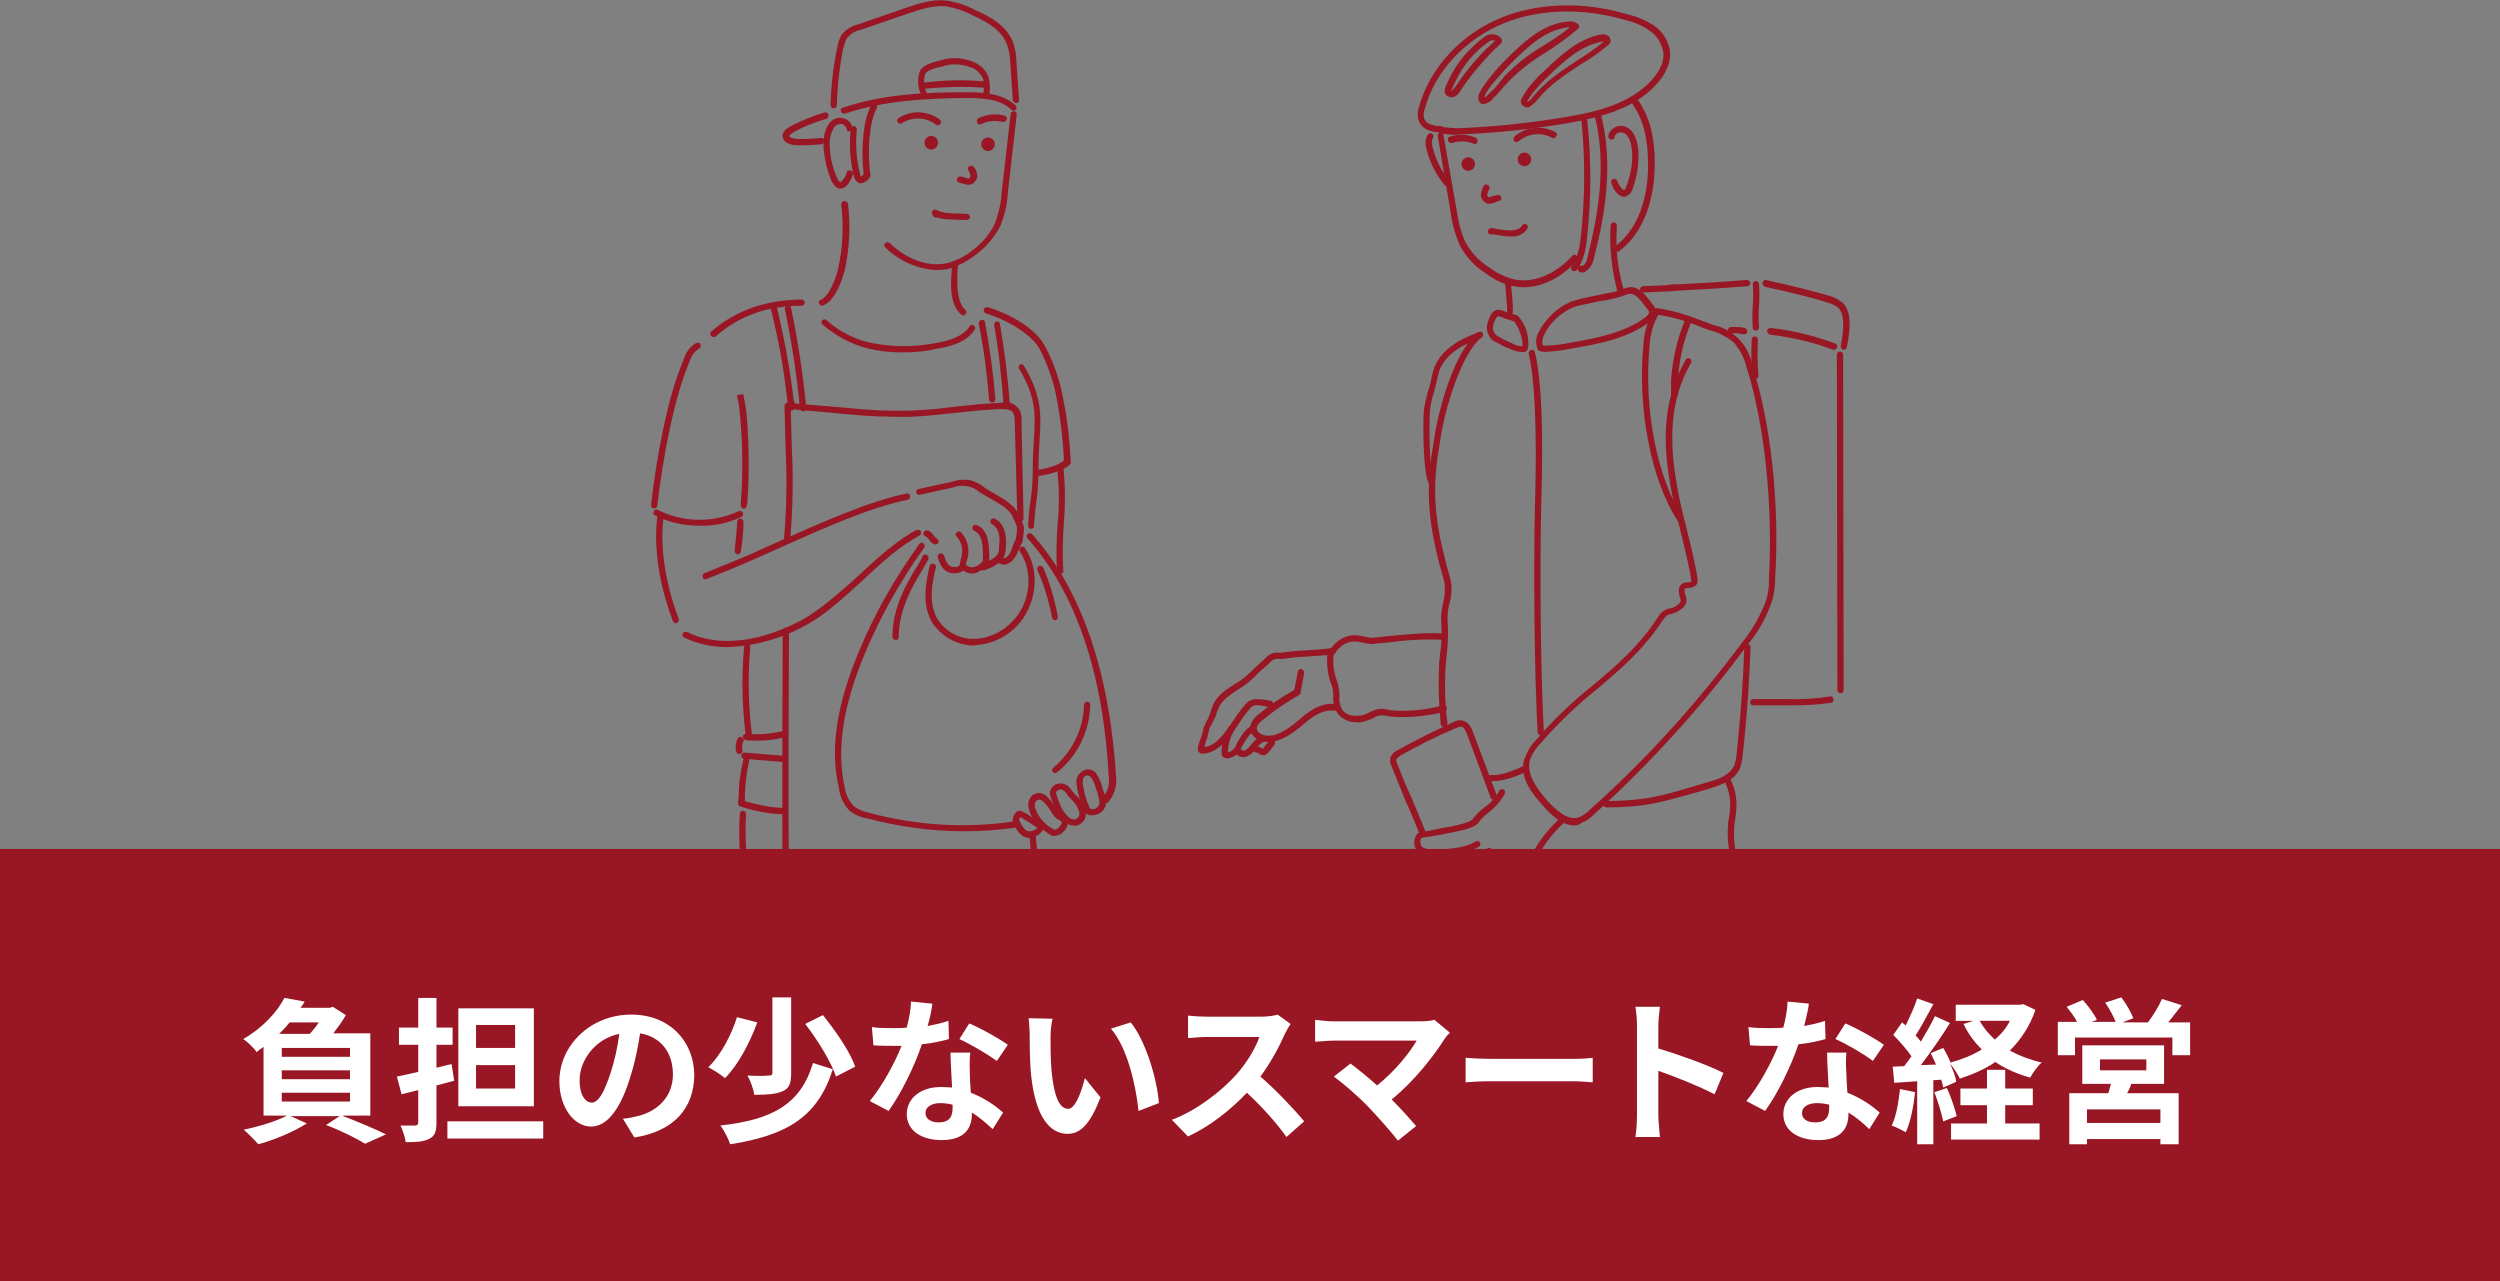 <?xml version="1.0" encoding="utf-8"?>
<!-- Generator: Adobe Illustrator 25.2.1, SVG Export Plug-In . SVG Version: 6.00 Build 0)  -->
<svg version="1.1" id="レイヤー_1" xmlns="http://www.w3.org/2000/svg" xmlns:xlink="http://www.w3.org/1999/xlink" x="0px"
	 y="0px" viewBox="0 0 480 246" style="enable-background:new 0 0 480 246;" xml:space="preserve">
<rect x="0" y="0" width="480" height="246" fill="#808080" stroke="none"/>
<style type="text/css">
	.st0{fill:#991625;}
	.st1{enable-background:new    ;}
	.st2{fill:#FFFFFF;}
</style>
<g id="グループ_278" transform="translate(-790 -2064)">
	<g id="イラスト02" transform="translate(915 2064)">
		<ellipse id="楕円形_12" class="st0" cx="53.8" cy="27.4" rx="1.3" ry="1.3"/>
		<ellipse id="楕円形_13" class="st0" cx="64.7" cy="27.7" rx="1.3" ry="1.3"/>
		<g id="グループ_172" transform="translate(33.142 22.618)">
			<path id="パス_154" class="st0" d="M3.2,13.6c-0.3,0-0.5-0.1-0.7-0.2c-0.4-0.3-0.8-0.8-1-1.3C0.7,10.2,0.2,8.1,0,6
				c-0.1-1.6,0-3.7,1.2-5.1c0.6-0.7,1.6-1.1,2.6-0.8C4.7,0.3,5.4,1,5.5,1.9c0.1,0.3-0.1,0.6-0.5,0.7S4.4,2.5,4.4,2.1
				C4.3,1.7,3.9,1.3,3.5,1.2C3,1.1,2.5,1.3,2.1,1.7C1.3,2.9,1,4.4,1.2,5.9c0.1,2,0.6,3.9,1.4,5.7c0.1,0.2,0.3,0.6,0.5,0.7
				c0.1,0.1,0.1,0,0.2,0c0.6-0.5,1-1.1,1.1-1.8c0.1-0.3,0.4-0.5,0.8-0.4c0,0,0,0,0,0c0.3,0.1,0.5,0.4,0.4,0.8
				c-0.2,0.6-0.8,2.2-1.9,2.6C3.5,13.6,3.4,13.6,3.2,13.6z"/>
		</g>
		<g id="グループ_173" transform="translate(38.221 19.892)">
			<path id="パス_155" class="st0" d="M2.1,15.3c-0.1,0-0.1,0-0.2,0C1.6,15.2,1,15,0.7,13.9c-0.7-2.9-0.9-6-0.6-9
				c0-0.3,0.3-0.6,0.6-0.6c0.3,0,0.6,0.3,0.6,0.6c0,0,0,0,0,0c-0.3,2.9-0.1,5.8,0.6,8.6c0,0.2,0.1,0.3,0.2,0.5
				c0.1,0,0.3-0.1,0.5-0.5C2,8.4,2.6,2.7,4.1,0.3C4.3,0,4.6-0.1,4.9,0.1c0.3,0.2,0.4,0.5,0.2,0.8C3.8,3.2,3.2,8.8,3.9,13.7
				c0,0.1,0,0.3-0.1,0.4C3.5,14.7,2.8,15.2,2.1,15.3z"/>
		</g>
		<g id="グループ_174" transform="translate(47.246 21.562)">
			<path id="パス_156" class="st0" d="M7.9,2.5c-0.1,0-0.3,0-0.4-0.1C5.6,0.9,3,0.8,0.9,2.1C0.7,2.3,0.3,2.2,0.1,1.9
				S0,1.3,0.3,1.1c2.5-1.6,5.6-1.4,7.9,0.3C8.5,1.6,8.5,2,8.3,2.2C8.2,2.4,8,2.5,7.9,2.5z"/>
		</g>
		<g id="グループ_175" transform="translate(62.497 21.988)">
			<path id="パス_157" class="st0" d="M0.6,1.9c-0.2,0-0.5-0.1-0.5-0.4c-0.1-0.3,0-0.7,0.3-0.8c1.6-0.8,3.3-0.9,5-0.5
				c0.3,0.1,0.5,0.5,0.4,0.8S5.3,1.5,4.9,1.4l0,0C3.6,1.1,2.1,1.2,0.8,1.9C0.8,1.9,0.7,1.9,0.6,1.9z"/>
		</g>
		<g id="グループ_176" transform="translate(58.722 31.783)">
			<path id="パス_158" class="st0" d="M2.3,3.7c-0.4,0-0.7-0.1-1.1-0.2C1,3.4,0.8,3.4,0.5,3.3C0.2,3.3,0,3,0,2.7
				c0-0.3,0.3-0.6,0.6-0.6c0,0,0,0,0,0c0.3,0,0.6,0.1,0.9,0.2C2,2.5,2.3,2.5,2.4,2.5c0.1-0.2,0.2-0.4,0.2-0.6
				c-0.1-0.4-0.2-0.7-0.4-1C2,0.6,2.2,0.2,2.4,0.1S3.1,0,3.3,0.3c0.3,0.4,0.5,0.9,0.6,1.4C4,2.4,3.6,3.1,3,3.5
				C2.8,3.6,2.5,3.7,2.3,3.7z"/>
		</g>
		<g id="グループ_177" transform="translate(53.945 40.25)">
			<path id="パス_159" class="st0" d="M6.7,2L6.7,2L3.8,1.9C2.9,1.9,1.9,1.8,1,1.5c-0.2,0.1-0.5,0-0.7-0.2L0.1,1
				c-0.2-0.2-0.2-0.6,0-0.8C0.4,0,0.7-0.1,0.9,0.1c0.9,0.4,1.9,0.6,2.9,0.6l2.9,0.1c0.3,0,0.6,0.3,0.6,0.6C7.3,1.7,7.1,1.9,6.7,2z"
				/>
		</g>
		<g id="グループ_178" transform="translate(44.723 21.351)">
			<path id="パス_160" class="st0" d="M10,30.5c-3.7-0.2-7.2-1.8-9.8-4.4C0,25.8,0,25.5,0.3,25.3c0.2-0.2,0.5-0.2,0.8,0
				c2.6,2.6,7,4.9,11.3,3.8c1.7-0.5,3.3-1.3,4.6-2.4c1.8-1.3,3.3-3.1,4.3-5.1c0.7-1.9,1.2-4,1.3-6l1.7-14.9C24.3,0.2,24.6,0,25,0
				c0.3,0,0.5,0.3,0.5,0.6l-1.7,14.9c-0.1,2.2-0.6,4.3-1.4,6.4c-1.1,2.2-2.7,4.1-4.7,5.6c-1.5,1.2-3.2,2.1-5,2.7
				C11.8,30.4,10.9,30.5,10,30.5z"/>
		</g>
		<g id="グループ_179" transform="translate(32.214 38.611)">
			<path id="パス_161" class="st0" d="M0.6,20.1c-0.3,0-0.6-0.3-0.6-0.6C0,19.3,0.1,19,0.3,19c1.9-0.8,3.1-4.7,3.4-6
				c0.9-4,1.1-8.2,0.6-12.3C4.3,0.3,4.5,0,4.9,0s0.6,0.2,0.7,0.5c0.5,4.2,0.3,8.6-0.6,12.7c-0.1,0.2-1.3,5.6-4.1,6.8
				C0.8,20.1,0.7,20.1,0.6,20.1z"/>
		</g>
		<g id="グループ_180" transform="translate(57.616 50.382)">
			<path id="パス_162" class="st0" d="M2.3,10.2c-0.1,0-0.3-0.1-0.4-0.2c-2.2-2-2-5.7-1.8-8.2c0-0.4,0-0.8,0.1-1.2
				C0.1,0.3,0.4,0,0.7,0s0.6,0.3,0.6,0.6c0,0.4,0,0.8-0.1,1.2C1.2,4.1,1,7.5,2.7,9.1C3,9.3,3,9.7,2.8,9.9c0,0,0,0,0,0
				C2.6,10.1,2.5,10.2,2.3,10.2z"/>
		</g>
		<g id="グループ_181" transform="translate(36.447 17.608)">
			<path id="パス_163" class="st0" d="M0.6,4.2C0.3,4.2,0.1,4.1,0,3.8c-0.1-0.3,0-0.6,0.3-0.7c0,0,0,0,0,0c7.6-2.6,15.8-3,23.4-3
				c3.3,0,7.2,0.1,9.8,2.5c0.3,0.2,0.3,0.6,0.1,0.8c-0.2,0.3-0.6,0.3-0.8,0.1c0,0-0.1,0-0.1-0.1c-2.3-2.1-5.8-2.2-8.9-2.2
				c-7.5,0.1-15.5,0.5-23,3C0.8,4.2,0.7,4.2,0.6,4.2z"/>
		</g>
		<g id="グループ_182" transform="translate(34.463 0)">
			<path id="パス_164" class="st0" d="M0.6,20.8L0.6,20.8c-0.3,0-0.6-0.3-0.6-0.6c0.1-3.7,0.5-7.4,1.3-11.1
				c0.1-0.8,0.4-1.6,0.8-2.4C2.9,5.7,4,5,5.2,4.7l9.3-3.2c2.4-0.8,5-1.7,7.7-1.4c2,0.3,3.9,0.9,5.7,1.9c3,1.3,6.2,3.1,7.3,6.6
				c0.3,1.1,0.5,2.2,0.5,3.4l0.5,7.2c0,0.3-0.2,0.6-0.5,0.6S35,19.5,35,19.2l0,0L34.5,12c0-1-0.2-2.1-0.5-3.1
				c-1-3.1-3.8-4.6-6.6-5.9c-1.7-0.9-3.5-1.5-5.3-1.8c-2.4-0.2-4.8,0.6-7.2,1.4L5.6,5.8c-1,0.2-1.9,0.8-2.5,1.6
				C2.8,8,2.6,8.7,2.4,9.4C1.7,13,1.3,16.6,1.2,20.3C1.2,20.6,0.9,20.8,0.6,20.8z"/>
		</g>
		<g id="グループ_183" transform="translate(25.267 21.601)">
			<path id="パス_165" class="st0" d="M3.5,6.3H3.3C2,6.3,0.5,6.1,0.1,5c-0.3-0.6-0.2-1.6,1.7-2.5c2-1,4.1-1.9,6.2-2.5
				c0.3-0.1,0.7,0.1,0.8,0.4S8.7,1.1,8.4,1.2c-2.1,0.6-4.1,1.4-6,2.4c-0.9,0.5-1.2,0.9-1.1,1c0.1,0.2,0.8,0.5,2,0.5
				c1.4,0,2.7-0.1,4.1-0.2C7.7,4.8,8,5.1,8,5.4S7.8,6,7.5,6.1l0,0C6.2,6.2,4.9,6.3,3.5,6.3z"/>
		</g>
		<g id="グループ_184" transform="translate(51.255 11.157)">
			<path id="パス_166" class="st0" d="M1.3,7.5C1,7.5,0.8,7.4,0.7,7.2C-0.1,5.7-0.2,4,0.4,2.4c0.5-0.9,1.8-1.5,4.1-2
				c1.9-0.6,3.9-0.5,5.8,0.2c1.5,0.5,2.8,1.6,3.3,3.2c0.2,1.1,0.3,2.2,0.1,3.3c0,0.3-0.3,0.6-0.6,0.6s-0.6-0.3-0.6-0.6c0,0,0,0,0,0
				C12.7,5.9,12.7,5,12.5,4C12,2.9,11.1,2,9.9,1.7C8.2,1.1,6.4,1,4.7,1.6C2.1,2.1,1.5,2.8,1.4,3C1,4.2,1.1,5.5,1.7,6.7
				c0.2,0.3,0,0.7-0.3,0.8c0,0,0,0,0,0C1.4,7.5,1.3,7.5,1.3,7.5z"/>
		</g>
		<g id="グループ_185" transform="translate(32.667 61.26)">
			<path id="パス_167" class="st0" d="M15.6,6.4c-1.6,0-3.3-0.1-4.9-0.4C6.8,5.4,3.2,3.6,0.2,1C0,0.8,0,0.4,0.2,0.2
				C0.5,0,0.8,0,1,0.2c2.8,2.5,6.2,4.1,9.9,4.6c3.7,0.6,7.5,0.5,11.1-0.2c2.3-0.4,5.1-1.1,6.5-3.2c0.2-0.3,0.6-0.4,0.8-0.2
				s0.4,0.6,0.2,0.8l0,0c-1.6,2.5-4.8,3.3-7.3,3.7C20.1,6.2,17.9,6.4,15.6,6.4z"/>
		</g>
		<g id="グループ_186" transform="translate(11.408 57.503)">
			<path id="パス_168" class="st0" d="M0.6,7.2C0.4,7.2,0.3,7.2,0.1,7c-0.2-0.2-0.2-0.6,0-0.8c0,0,0,0,0,0
				C4.8,2.1,10.5,0.1,17.5,0l0,0c0.3,0,0.6,0.3,0.6,0.6c0,0.3-0.3,0.6-0.6,0.6c-6.7,0-12.1,2-16.5,5.9C0.9,7.2,0.8,7.2,0.6,7.2z"/>
		</g>
		<g id="グループ_187" transform="translate(0 65.827)">
			<path id="パス_169" class="st0" d="M0.6,31.8L0.6,31.8c-0.4,0-0.6-0.3-0.6-0.7c1-8.9,3.2-20.9,6.3-28c0.4-1.3,1.2-2.4,2.4-3.1
				c0.3-0.1,0.7,0,0.8,0.3c0.1,0.3,0,0.7-0.3,0.8C8.3,1.7,7.7,2.6,7.4,3.6c-3,6.9-5.2,18.9-6.2,27.7C1.2,31.6,0.9,31.8,0.6,31.8z"/>
		</g>
		<g id="グループ_188" transform="translate(0.444 97.837)">
			<path id="パス_170" class="st0" d="M8.9,3.1c-3,0-5.9-0.6-8.6-2C0,1-0.1,0.6,0.1,0.3C0.2,0,0.6-0.1,0.9,0.1
				c4.9,2.4,10.5,2.5,15.5,0.2c0.3-0.1,0.7,0,0.8,0.3c0.1,0.3,0,0.7-0.3,0.8l0,0C14.4,2.6,11.7,3.2,8.9,3.1z"/>
		</g>
		<g id="グループ_189" transform="translate(16.509 75.669)">
			<path id="パス_171" class="st0" d="M1.3,22L1.3,22c-0.4-0.1-0.6-0.3-0.6-0.7C1.2,15,1.1,8.6,0.4,2.3C0.3,1.6,0.1,0.9,0,0.2
				L1.2,0L0.6,0.1L1.2,0c0.1,0.7,0.3,1.4,0.4,2.1C2.3,6.4,2.4,15.5,2,20.5C2,20.6,2,20.8,2,20.9l-0.2,0.7C1.8,21.8,1.6,22,1.3,22z"
				/>
		</g>
		<g id="グループ_190" transform="translate(70.497 69.94)">
			<path id="パス_172" class="st0" d="M2.5,31.6L2.5,31.6c-0.4,0-0.6-0.3-0.6-0.6C2,28.6,2.2,27.2,2.4,26c0.3-2.1,0.4-4.1,0.4-6.2
				c0-2,0.1-3.7,0.2-5.2c0.3-5,0.5-8.1-2.8-13.7c-0.2-0.3-0.2-0.6,0.1-0.8S0.8-0.1,1,0.2c0,0,0.1,0.1,0.1,0.1
				c3.5,5.9,3.3,9.3,3,14.4c-0.1,1.5-0.2,3.2-0.2,5.2c0,2.1-0.1,4.3-0.4,6.4c-0.2,1.2-0.3,2.6-0.5,4.8C3.1,31.3,2.8,31.6,2.5,31.6z"
				/>
		</g>
		<g id="グループ_191" transform="translate(0.993 98.654)">
			<path id="パス_173" class="st0" d="M3.8,21c-0.3,0-0.5-0.2-0.6-0.4c-1.9-5-3.9-12.6-3-20C0.3,0.2,0.6,0,0.9,0s0.6,0.3,0.5,0.7
				C0.7,6.3,1.7,13.2,4.3,20.1c0.1,0.3,0,0.7-0.3,0.8c0,0,0,0,0,0C3.9,21,3.8,21,3.8,21z"/>
		</g>
		<g id="グループ_192" transform="translate(16.053 99.568)">
			<path id="パス_174" class="st0" d="M0.6,6.9L0.6,6.9C0.2,6.8,0,6.5,0,6.2c0.4-3.8,0.5-5.6,0.5-5.6C0.5,0.3,0.7,0,1.1,0l0,0
				c0.3,0,0.6,0.3,0.6,0.6c0,1.9-0.2,3.8-0.5,5.7C1.2,6.6,0.9,6.8,0.6,6.9z"/>
		</g>
		<g id="グループ_193" transform="translate(9.919 94.76)">
			<path id="パス_175" class="st0" d="M0.6,16.5c-0.2,0-0.5-0.1-0.6-0.4c-0.1-0.3,0-0.7,0.3-0.8l5.4-2.2c2.8-1.1,5.8-2.5,9.1-4
				C22.8,5.6,31.8,1.5,39.1,0c0.3-0.1,0.7,0.1,0.7,0.5s-0.1,0.7-0.5,0.7l0,0c-7.3,1.5-16.2,5.5-24,9c-3.2,1.4-6.2,2.8-9.1,4
				l-5.4,2.2C0.8,16.4,0.7,16.5,0.6,16.5z"/>
		</g>
		<g id="グループ_194" transform="translate(6.003 101.646)">
			<path id="パス_176" class="st0" d="M8.7,22.6c-2.9,0-5.7-0.6-8.3-1.8C0,20.6-0.1,20.3,0.1,20c0.1-0.3,0.5-0.4,0.8-0.3
				c6,3,14.2,2,22.4-2.5c3.3-1.9,6.9-5.1,10.4-8.2C37.4,5.5,41.3,2,45,0.1c0.3-0.1,0.7,0,0.8,0.3c0.1,0.3,0,0.7-0.3,0.8
				c-3.6,1.9-7.4,5.3-11,8.7c-3.5,3.2-7.1,6.5-10.6,8.4C19.3,20.9,14,22.4,8.7,22.6z"/>
		</g>
		<g id="グループ_195" transform="translate(50.918 92.102)">
			<path id="パス_177" class="st0" d="M16.9,16.3c-0.4,0-0.8-0.1-1.1-0.3c-0.3-0.1-0.4-0.5-0.3-0.8c0.1-0.3,0.5-0.4,0.8-0.3l0,0
				c0.2,0.2,0.5,0.2,0.8,0.1c0.7-0.2,1.2-1.5,1.5-2.4c0.1-0.4,0.3-0.7,0.5-1.1c0.4-2.3,0.3-2.4-0.1-3.3c-0.2-0.4-0.4-0.8-0.5-1.1
				c-0.6-1.4-2.5-2.5-4.3-3.5c-0.7-0.4-1.3-0.8-1.9-1.1c-1.4-1.3-3.5-1.7-5.3-1L0.7,2.9C0.4,3,0.1,2.8,0,2.5
				c-0.1-0.3,0.1-0.6,0.4-0.7c0,0,0,0,0,0l6.4-1.4C8,0,9.2-0.1,10.4,0.1c1,0.3,1.9,0.7,2.7,1.4c0.6,0.4,1.2,0.8,1.8,1.1
				c1.9,1.1,4,2.3,4.8,4.1c0.2,0.5,0.4,0.8,0.5,1.1c0.6,1.2,0.6,1.5,0.2,4.1c0,0.1-0.1,0.2-0.1,0.2c-0.2,0.3-0.3,0.6-0.4,0.9
				c-0.5,1.1-1.1,2.7-2.3,3.1C17.3,16.3,17.1,16.4,16.9,16.3z"/>
		</g>
		<g id="グループ_196" transform="translate(63.134 99.513)">
			<path id="パス_178" class="st0" d="M0.6,10C0.3,10,0.1,9.8,0,9.5c-0.1-0.3,0.1-0.7,0.4-0.8c0,0,0,0,0,0
				c3.2-1.1,3.3-2.1,3.3-3.2c0-0.1,0-0.2,0-0.3C3.9,4,3.8,1.9,2.3,1.1C2.1,1,1.9,0.6,2.1,0.3C2.3,0,2.6-0.1,2.9,0.1
				C4.5,0.9,5.2,2.8,5,5.4c0,0.1,0,0.2,0,0.3c-0.1,1.6-0.5,3-4.2,4.3C0.7,9.9,0.7,10,0.6,10z"/>
		</g>
		<g id="グループ_197" transform="translate(59.433 100.716)">
			<path id="パス_179" class="st0" d="M2.2,9.4c-0.7,0-1.4-0.3-2-0.8C0,8.3,0,7.9,0.2,7.7c0.2-0.2,0.5-0.2,0.8,0
				c0.5,0.5,1.2,0.6,1.8,0.4C3.4,7.9,4,7.4,4.3,6.9c0-3.1-0.1-5-1.7-5.7C2.3,1,2.2,0.7,2.3,0.4c0.1-0.3,0.5-0.4,0.8-0.3l0,0
				C5.5,1.1,5.5,4,5.5,6.9c0,0.8-1,1.7-2,2.1C3.1,9.3,2.6,9.4,2.2,9.4z"/>
		</g>
		<g id="グループ_198" transform="translate(55.049 101.966)">
			<path id="パス_180" class="st0" d="M3.2,8.1C2,8.1,0.8,7.7,0,5.1c-0.1-0.3,0.1-0.7,0.4-0.8c0.3-0.1,0.7,0.1,0.8,0.4
				c0.7,2.2,1.4,2.2,2,2.2c1,0,1-0.3,1.1-0.9c0-0.2,0.1-0.3,0.1-0.5C5,3.9,4.7,2.2,3.6,1C3.3,0.7,3.4,0.4,3.7,0.2
				C3.9,0,4.2,0,4.4,0.2c1.5,1.5,1.9,3.7,1.1,5.7c0,0.1-0.1,0.2-0.1,0.3C5.4,6.9,5.2,8.1,3.2,8.1z"/>
		</g>
		<g id="グループ_199" transform="translate(52.294 101.829)">
			<path id="パス_181" class="st0" d="M2.3,2.7c-0.1,0-0.1,0-0.2,0C1.7,2.5,1.3,2.2,1.1,1.8C0.9,1.5,0.7,1.3,0.5,1.2
				C0.2,1.2,0,0.9,0,0.6c0,0,0,0,0,0C0,0.3,0.3,0,0.6,0c0,0,0,0,0,0c0.6,0,1,0.5,1.4,1c0.1,0.2,0.3,0.4,0.5,0.5C2.8,1.7,3,2,2.9,2.3
				C2.8,2.6,2.6,2.7,2.3,2.7z"/>
		</g>
		<g id="グループ_200" transform="translate(72.031 102.313)">
			<path id="パス_182" class="st0" d="M15.2,51.9c-0.1,0-0.3,0-0.4-0.1c-0.3-0.2-0.3-0.6-0.2-0.8l0.1-0.2c0.8-0.9,1.2-2,1.2-3.2
				C14.9,27.2,9.6,11.5,0.2,1C0,0.7,0,0.4,0.3,0.2C0.5,0,0.8,0,1.1,0.2C10.7,11,16.1,26.9,17.3,47.5c0,1.5-0.5,2.9-1.4,4l-0.1,0.2
				C15.6,51.8,15.4,51.9,15.2,51.9z"/>
		</g>
		<g id="グループ_201" transform="translate(35.269 104.202)">
			<path id="パス_183" class="st0" d="M24.7,55.4c-6.3,0-12.5-0.9-18.6-2.5c-1.2-0.2-2.3-0.7-3.2-1.4c-1.2-1.2-1.9-2.7-2.1-4.4
				C-1,39.6,0.4,30.9,4.8,20.5c3-7.2,6.9-13.9,11.4-20.2C16.4,0,16.8-0.1,17,0.1c0.3,0.2,0.3,0.6,0.2,0.8l0,0
				C12.7,7.2,8.9,13.9,5.9,21c-4.3,10.2-5.6,18.6-4,25.9c0.2,1.4,0.8,2.7,1.8,3.7c0.8,0.6,1.7,1,2.7,1.2c9.2,2.5,18.7,3.1,28.1,1.7
				c0.3,0,0.6,0.2,0.7,0.5s-0.2,0.6-0.5,0.7C31.4,55.2,28,55.4,24.7,55.4z"/>
		</g>
		<g id="グループ_202" transform="translate(46.352 106.474)">
			<path id="パス_184" class="st0" d="M0.6,16.4c-0.3,0-0.6-0.3-0.6-0.6C0,10.1,2.8,5.4,4.7,2.3c0.4-0.6,0.8-1.3,1.1-2
				C5.9,0,6.3-0.1,6.6,0.1C6.9,0.2,7,0.6,6.9,0.9C6.6,1.5,6.2,2.1,5.7,3c-1.8,3-4.5,7.5-4.5,12.9C1.2,16.2,0.9,16.5,0.6,16.4
				C0.6,16.5,0.6,16.5,0.6,16.4z"/>
		</g>
		<g id="グループ_203" transform="translate(52.692 105.047)">
			<path id="パス_185" class="st0" d="M9.4,18.9c-3.3,0-6.3-1.7-8.1-4.4C-0.8,11,0.1,6.6,0.8,3.6c0.1-0.3,0.4-0.5,0.7-0.4
				C1.9,3.3,2.1,3.6,2,3.9c-0.7,2.8-1.5,6.8,0.3,9.9c1.6,2.5,4.4,4,7.4,3.8c3-0.2,5.7-1.7,7.6-4c3-3.7,3.3-9.1,0.8-12.8
				c-0.2-0.3-0.1-0.7,0.2-0.8c0.3-0.2,0.7-0.1,0.8,0.2l0,0c2.8,4,2.4,10.1-0.9,14.2c-2.1,2.6-5.2,4.2-8.5,4.4
				C9.6,18.9,9.5,18.9,9.4,18.9z"/>
		</g>
		<g id="グループ_204" transform="translate(74.189 108.666)">
			<path id="パス_186" class="st0" d="M3.4,10.4c-0.3,0-0.5-0.2-0.6-0.5C2.2,6.8,1.3,3.7,0,0.8c-0.1-0.3,0-0.7,0.3-0.8
				c0.3-0.1,0.7,0,0.8,0.3l0,0c1.3,3,2.2,6.1,2.8,9.3C4,10,3.8,10.3,3.5,10.4C3.5,10.4,3.5,10.4,3.4,10.4
				C3.5,10.3,3.4,10.4,3.4,10.4z"/>
		</g>
		<g id="グループ_205" transform="translate(17.562 123.588)">
			<path id="パス_187" class="st0" d="M1.2,18c-0.3,0-0.6-0.2-0.6-0.5C-0.1,11.9-0.2,6.2,0.3,0.6C0.3,0.2,0.6,0,0.9,0
				c0.3,0,0.6,0.3,0.6,0.6l0,0C1,6.2,1.1,11.8,1.8,17.3C1.8,17.6,1.6,17.9,1.2,18C1.3,18,1.3,18,1.2,18C1.3,18,1.2,18,1.2,18z"/>
		</g>
		<g id="グループ_206" transform="translate(25.183 120.508)">
			<path id="パス_188" class="st0" d="M0.7,44.2c-0.2,0-0.5-0.1-0.6-0.4C-0.1,43.2,0.1,1,0.1,0.6C0.1,0.2,0.4,0,0.7,0
				c0.3,0,0.6,0.3,0.6,0.6c0,0.4-0.2,41.2,0,42.9c0.1,0.3-0.1,0.6-0.4,0.7L0.7,44.2z"/>
		</g>
		<g id="グループ_207" transform="translate(63.888 58.986)">
			<path id="パス_189" class="st0" d="M10.1,32.4c-0.3,0-0.6-0.3-0.6-0.6c0-0.3,0.2-0.6,0.6-0.6c0,0,0,0,0,0
				c1.4,0,4.5-0.9,5.3-1.8c-0.2-3.8-0.6-7.6-1.3-11.3c-0.6-3.6-1.8-7.1-3.5-10.3C8.8,4.9,4.1,2.3,0.4,1.2C0.1,1.1-0.1,0.7,0,0.4
				C0.1,0.1,0.5-0.1,0.8,0c4,1.2,8.9,3.9,10.8,7.2c1.8,3.3,3.1,7,3.7,10.7c0.8,3.9,1.2,7.8,1.4,11.8c0,0.1,0,0.3-0.1,0.4
				C15.5,31.5,11.5,32.4,10.1,32.4L10.1,32.4z"/>
		</g>
		<g id="グループ_208" transform="translate(77.851 89.028)">
			<path id="パス_190" class="st0" d="M0.7,21.2c-0.3,0-0.6-0.2-0.6-0.5c-0.2-3-0.1-6.1,0.1-9.1C0.6,7.9,0.5,4.3,0.1,0.7
				c0-0.3,0.2-0.6,0.5-0.7s0.6,0.2,0.7,0.5c0.4,3.7,0.4,7.4,0.1,11c-0.2,3-0.3,6-0.1,9C1.4,20.9,1.1,21.2,0.7,21.2
				C0.8,21.2,0.8,21.2,0.7,21.2z"/>
		</g>
		<g id="グループ_209" transform="translate(72.663 159.675)">
			<path id="パス_191" class="st0" d="M0.9,5.4c-0.3,0-0.6-0.2-0.6-0.5C0.2,3.8,0.2,3.4,0.2,3.3V3.1c0-0.2-0.1-0.8-0.2-2.5
				C0,0.3,0.2,0,0.6,0c0.3,0,0.6,0.2,0.6,0.6c0.1,1.1,0.1,1.8,0.2,2.2c0,0.2,0,0.3,0,0.5c0,0.1,0,0.2,0,0.2c0,0.2,0.1,0.6,0.1,1.3
				C1.5,5.1,1.3,5.4,0.9,5.4C1,5.4,0.9,5.4,0.9,5.4z"/>
		</g>
		<ellipse id="楕円形_14" class="st0" cx="167.7" cy="30.6" rx="1.3" ry="1.3"/>
		<ellipse id="楕円形_15" class="st0" cx="156.9" cy="31.5" rx="1.3" ry="1.3"/>
		<g id="グループ_210" transform="translate(183.791 24.176)">
			<path id="パス_192" class="st0" d="M3,13.6c-0.1,0-0.3,0-0.4-0.1c-1.1-0.3-1.8-1.8-2-2.5c-0.1-0.3,0-0.7,0.3-0.8
				c0.3-0.1,0.7,0,0.8,0.3c0.2,0.7,0.6,1.3,1.2,1.8c0.1,0,0.1,0,0.2,0c0.2-0.2,0.3-0.5,0.4-0.8c0.7-1.8,1.1-3.8,1.1-5.7
				c0-1.9-0.4-3.4-1.2-4.2C3,1.3,2.5,1.1,2,1.3c-0.4,0.1-0.8,0.5-0.8,1C1.1,2.5,0.8,2.7,0.5,2.6C0.2,2.6,0,2.3,0,2
				c0.1-0.9,0.8-1.6,1.7-1.9c0.9-0.3,1.9,0,2.6,0.7c1.3,1.3,1.5,3.5,1.5,5c0,2.1-0.4,4.2-1.1,6.2c-0.1,0.5-0.4,1-0.9,1.3
				C3.6,13.5,3.3,13.6,3,13.6z"/>
		</g>
		<g id="グループ_211" transform="translate(165.585 24.599)">
			<path id="パス_193" class="st0" d="M0.6,2.7c-0.2,0-0.3-0.1-0.5-0.2C-0.1,2.2,0,1.9,0.2,1.6c2.2-1.9,5.4-2.2,7.9-0.8
				c0.3,0.2,0.3,0.6,0.1,0.8C8,1.9,7.8,2,7.5,1.9C5.4,0.7,2.8,1,1,2.5C0.9,2.6,0.7,2.7,0.6,2.7z"/>
		</g>
		<g id="グループ_212" transform="translate(153.007 25.937)">
			<path id="パス_194" class="st0" d="M5.2,1.7c-0.1,0-0.1,0-0.2,0C3.7,1.1,2.2,1.1,0.8,1.5C0.5,1.6,0.2,1.5,0,1.1
				c-0.1-0.3,0-0.7,0.3-0.8l0,0c1.7-0.5,3.4-0.5,5,0.2c0.3,0.1,0.5,0.5,0.3,0.8C5.6,1.6,5.4,1.7,5.2,1.7z"/>
		</g>
		<g id="グループ_213" transform="translate(159.353 35.41)">
			<path id="パス_195" class="st0" d="M1.6,3.7c-0.2,0-0.5,0-0.7-0.2c-0.6-0.3-1-1-0.9-1.7c0.1-0.5,0.2-1,0.5-1.5
				C0.6,0,1-0.1,1.3,0.1c0.3,0.1,0.4,0.5,0.3,0.8l0,0c-0.2,0.3-0.3,0.7-0.4,1c0,0.2,0,0.4,0.2,0.5c0.2,0.1,0.5,0,0.9-0.2
				C2.6,2.2,2.9,2.1,3.2,2c0.3,0,0.6,0.2,0.7,0.5S3.7,3.2,3.4,3.2C3.2,3.2,3,3.3,2.8,3.4C2.4,3.6,2,3.7,1.6,3.7z"/>
		</g>
		<g id="グループ_214" transform="translate(160.655 42.985)">
			<path id="パス_196" class="st0" d="M4.3,2.4c-0.9,0-1.7-0.1-2.6-0.3C1.3,2.1,1,2,0.7,2C0.3,2.1,0,1.8,0,1.5
				c0-0.3,0.2-0.6,0.5-0.7c0,0,0,0,0,0C1,0.8,1.4,0.9,1.8,1c1.5,0.2,3.9,0.7,4.8-0.7C6.8,0,7.2-0.1,7.4,0.1c0.3,0.2,0.4,0.6,0.2,0.8
				l0,0C6.9,2,5.6,2.6,4.3,2.4z"/>
		</g>
		<g id="グループ_215" transform="translate(151.051 25.447)">
			<path id="パス_197" class="st0" d="M16.5,29.7c-0.7,0-1.4-0.1-2-0.2c-1.9-0.4-3.6-1.2-5.2-2.4c-2.1-1.3-3.8-3.1-5-5.3
				c-0.9-2-1.5-4.1-1.8-6.3L0,0.7C-0.1,0.4,0.1,0.1,0.4,0c0.3-0.1,0.6,0.1,0.7,0.4c0,0,0,0.1,0,0.1l2.6,14.8
				c0.3,2.1,0.8,4.1,1.7,5.9c1.1,2,2.7,3.6,4.6,4.8c1.4,1,3,1.8,4.7,2.2c4.4,0.9,8.6-1.7,11.1-4.5c0.2-0.3,0.6-0.3,0.8-0.1
				c0.3,0.2,0.3,0.6,0.1,0.8c0,0,0,0,0,0.1C24.5,27.2,20.7,29.7,16.5,29.7z"/>
		</g>
		<g id="グループ_216" transform="translate(184.148 42.687)">
			<path id="パス_198" class="st0" d="M2,13.7c-0.3,0-0.5-0.2-0.6-0.4C0.3,9.1-0.2,4.8,0.1,0.6C0.1,0.2,0.4,0,0.7,0
				s0.6,0.3,0.6,0.6C1,4.8,1.4,8.9,2.6,12.9c0.1,0.3-0.1,0.7-0.4,0.7c0,0,0,0,0,0C2.1,13.7,2.1,13.7,2,13.7z"/>
		</g>
		<g id="グループ_217" transform="translate(163.974 53.789)">
			<path id="パス_199" class="st0" d="M1,6.6L1,6.6C0.6,6.6,0.4,6.3,0.4,6c0-1.3-0.2-3-0.3-4.3C0.1,1.3,0,0.9,0,0.6
				C0,0.3,0.2,0,0.5,0c0.3,0,0.6,0.2,0.6,0.5l0,0c0,0.3,0.1,0.6,0.1,1.1C1.4,2.9,1.5,4.7,1.5,6C1.6,6.3,1.3,6.6,1,6.6
				C1,6.6,1,6.6,1,6.6z"/>
		</g>
		<g id="グループ_218" transform="translate(148.696 25.59)">
			<path id="パス_200" class="st0" d="M4.2,10.2c-0.2,0-0.3-0.1-0.5-0.2C2,7.9,0.7,5.4,0.1,2.7C-0.1,1.9,0,0.9,0.5,0.2
				C0.7,0,1.1-0.1,1.3,0.1C1.6,0.3,1.6,0.7,1.4,1l0,0C1.2,1.2,1.2,1.7,1.3,2.4c0.6,2.5,1.7,4.9,3.4,6.8C5,9.5,4.9,9.8,4.7,10.1
				C4.6,10.1,4.4,10.2,4.2,10.2z"/>
		</g>
		<g id="グループ_219" transform="translate(147.144 0.975)">
			<path id="パス_201" class="st0" d="M7.2,24.9c-1,0-2-0.1-2.9-0.3c-0.1,0-0.2-0.1-0.2-0.2c-0.1,0-0.2,0-0.3,0
				c-0.1,0-0.3,0-0.4,0C3,24.3,2.5,24.2,2.1,24c-0.9-0.3-1.6-1-1.9-1.9c-0.2-0.8-0.2-1.7,0.1-2.5C2.3,12.1,8.5,5.4,16.4,2.3
				c7.1-2.8,15.7-3,24-0.5C42.2,2.2,44,3,45.5,4c1.6,1.1,2.7,2.9,3,4.8c0.2,2.1-0.7,4.4-2.7,6.5C41.5,20,35,21.6,28.7,22.7
				c-6.5,1.1-13.1,1.8-19.6,2.1C8.4,24.8,7.8,24.9,7.2,24.9z M4.9,23.4c1.3,0.2,2.7,0.3,4,0.2c6.5-0.3,13-1,19.5-2.1
				c6.2-1,12.4-2.6,16.5-7c1-1.1,2.6-3.2,2.3-5.5c-0.3-1.6-1.2-3.1-2.5-4c-1.4-1-3-1.7-4.7-2.1c-8.1-2.4-16.3-2.2-23.2,0.5
				C9.3,6.4,3.3,12.7,1.4,20c-0.2,0.6-0.3,1.2-0.1,1.8c0.2,0.5,0.7,1,1.2,1.1c0.3,0.1,0.7,0.2,1.1,0.3h0.3
				C4.2,23.2,4.6,23.2,4.9,23.4L4.9,23.4z"/>
		</g>
		<g id="グループ_220" transform="translate(176.644 22.437)">
			<path id="パス_202" class="st0" d="M0.6,29.6c-0.1,0-0.3,0-0.4-0.1C0,29.3-0.1,29,0.1,28.7c0,0,0,0,0,0
				c1.2-1.6,1.6-3.8,1.8-5.9C2.7,15.4,2.7,8,2,0.7C1.9,0.3,2.2,0,2.5,0c0.3,0,0.6,0.2,0.6,0.5C3.9,8,3.9,15.5,3.1,22.9
				c-0.2,2.3-0.6,4.6-2,6.5C1,29.6,0.8,29.6,0.6,29.6z"/>
		</g>
		<g id="グループ_221" transform="translate(177.94 21.422)">
			<path id="パス_203" class="st0" d="M0.9,30.9c-0.2,0-0.3,0-0.5-0.1C0.1,30.7-0.1,30.3,0,30s0.5-0.5,0.8-0.4c0.1,0,0.2,0,0.2,0
				c0.4-0.3,0.7-0.8,0.8-1.4c1.8-7.1,4-17.7,1.4-27.5C3.2,0.4,3.4,0.1,3.7,0C4,0,4.3,0.1,4.4,0.4C7.1,10.6,4.9,21.3,3,28.5
				c-0.2,0.9-0.7,1.6-1.4,2.1C1.4,30.8,1.2,30.9,0.9,30.9z"/>
		</g>
		<g id="グループ_222" transform="translate(184.821 18.956)">
			<path id="パス_204" class="st0" d="M0.6,29.4c-0.2,0-0.4-0.1-0.5-0.2c-0.2-0.3-0.2-0.6,0.1-0.8c0,0,0,0,0,0
				c5.6-4.1,6.5-11.8,6.4-16.1c0-4.8-1-8.5-3-11.3C3.5,0.7,3.6,0.3,3.9,0.1C4.1-0.1,4.5,0,4.7,0.3l0,0c2.1,3,3.2,6.9,3.2,12
				c0,4.4-0.9,12.6-6.9,17C0.9,29.4,0.8,29.4,0.6,29.4z"/>
		</g>
		<g id="グループ_223" transform="translate(158.862 4.016)">
			<path id="パス_205" class="st0" d="M1,16L1,16c-0.3,0-0.6-0.1-0.8-0.4c-0.3-0.5-0.3-1-0.1-1.5c0.3-0.8,0.8-1.5,1.3-2.2
				c0.1-0.1,0.2-0.2,0.2-0.3c1.2-1.5,2.4-3,3.8-4.3c3.3-3.3,7.1-6.9,12-7.2c0.6-0.1,1.3,0.1,1.8,0.6c0.2,0.2,0.2,0.6-0.1,0.8
				c0,0,0,0,0,0c-1.9,1.7-3.9,3.1-6.1,4.5c-2.5,1.5-4.9,3.3-7,5.4c-0.4,0.4-0.7,0.8-1.1,1.2c-0.6,0.7-1.2,1.4-1.9,2.1
				c-0.1,0-0.1,0.1-0.2,0.2C2.5,15.4,1.8,15.8,1,16z M17.6,1.2L17.6,1.2C13.1,1.5,9.5,4.9,6.4,8C5,9.4,3.8,10.8,2.6,12.2l0,0
				c-0.1,0.1-0.2,0.2-0.2,0.3c-0.5,0.6-0.9,1.2-1.2,1.9c0,0.1,0,0.2,0,0.3c0.3-0.2,0.6-0.5,0.9-0.8l0.2-0.2c0.7-0.6,1.3-1.3,1.8-2
				c0.4-0.4,0.7-0.8,1.1-1.3c2.2-2.2,4.6-4.1,7.2-5.6C14.2,3.7,16,2.5,17.6,1.2L17.6,1.2z"/>
		</g>
		<g id="グループ_224" transform="translate(166.999 6.618)">
			<path id="パス_206" class="st0" d="M1.3,14c-0.4,0-0.7-0.1-1-0.4c-0.3-0.3-0.4-0.8-0.2-1.2c0.4-0.7,0.8-1.4,1.3-2.1
				c1-1.2,2-2.4,3.2-3.4l0,0c2.8-2.7,6.3-6,10.7-6.9c0.6-0.1,1.3,0,1.7,0.5c0.2,0.3,0.3,0.7,0.2,1c-0.1,0.2-0.3,0.4-0.5,0.6
				c-1.7,1.4-3.4,2.6-5.3,3.7c-3,2-5.9,3.9-8.1,6.6l-0.1,0.1c-0.3,0.5-0.8,0.9-1.3,1.2C1.8,13.9,1.6,14,1.3,14z M5.4,7.9
				c-1.1,1-2.1,2.1-3.1,3.3c-0.4,0.5-0.8,1.1-1.1,1.7c0.1,0,0.2,0,0.3-0.1c0.3-0.2,0.6-0.5,0.8-0.8l0.1-0.1c2.3-2.9,5.4-4.9,8.4-6.9
				c1.8-1.1,3.5-2.3,5.1-3.6c-0.1,0-0.2,0-0.4,0C11.5,2.1,8.1,5.3,5.4,7.9L5.4,7.9z"/>
		</g>
		<g id="グループ_225" transform="translate(152.369 6.574)">
			<path id="パス_207" class="st0" d="M1.3,12.1c-0.2,0-0.5-0.1-0.7-0.2c-0.3-0.1-0.5-0.4-0.6-0.8c0-0.3,0-0.6,0.1-0.8l0,0
				C0.5,9.3,1,8.2,1.6,7.2c1-1.8,2.3-3.4,3.8-4.8c0.7-0.7,1.5-1.4,2.4-2c0.6-0.4,1.3-0.5,2-0.3c0.5,0.1,1,0.5,1.2,1
				C11,1.3,11,1.6,10.9,1.7c-0.4,0.4-0.8,0.8-1.2,1.1C9.4,3.1,9.1,3.4,8.9,3.6C6.7,5.9,4.7,8.3,3,10.9c-0.2,0.5-0.6,0.8-1.1,1.1
				C1.7,12.1,1.5,12.1,1.3,12.1z M1.2,10.9h0.1c0.2-0.2,0.4-0.4,0.6-0.6C3.7,7.6,5.7,5.1,8,2.8C8.3,2.6,8.6,2.3,8.9,2
				s0.5-0.5,0.8-0.7c-0.1,0-0.1-0.1-0.2-0.1c-0.3-0.1-0.7,0-1,0.2C7.7,2,6.9,2.6,6.2,3.3C4,5.4,2.4,8,1.3,10.8L1.2,10.9z"/>
		</g>
		<g id="グループ_226" transform="translate(169.927 55.156)">
			<path id="パス_208" class="st0" d="M1.9,12.4c-0.4,0-0.9,0-1.3-0.2c-0.2-0.1-0.3-0.2-0.3-0.3c-0.4-1-0.4-2.2,0.1-3.1
				c1.3-2.6,3.5-4.8,6.2-6c0.6-0.2,1.3-0.4,2-0.6l3.3-0.7c0.5-0.1,0.9-0.2,1.4-0.3c1.3-0.2,2.6-0.5,3.8-1c2.2-0.9,3.7,1.1,4.2,1.7
				l1.1,1.4c0.3,0.3,0.5,0.7,0.6,1.1c0.1,0.6,0,1.5-1.4,2.4c-4.3,3.1-9.7,4.1-14.5,4.9C5.3,12.1,3.6,12.3,1.9,12.4z M1.3,11.2
				c1.9,0,3.7-0.2,5.5-0.6c4.6-0.8,10-1.8,14-4.7c0.4-0.3,1-0.8,0.9-1.2c-0.1-0.2-0.2-0.4-0.4-0.6l-1.1-1.4c-1-1.3-1.9-1.7-2.8-1.3
				c-1.3,0.5-2.6,0.8-4,1.1L12,2.7L8.8,3.4l0,0C8.2,3.5,7.5,3.7,7,3.9C4.6,5,2.6,6.9,1.5,9.2C1.2,9.8,1.1,10.5,1.3,11.2L1.3,11.2z"
				/>
		</g>
		<g id="グループ_227" transform="translate(160.485 59.51)">
			<path id="パス_209" class="st0" d="M6.7,8.1C5.8,8,4.9,7.8,4.1,7.3L3.9,7.3C3.2,7,2.5,6.6,1.8,6.2C1.3,6,0.9,5.7,0.6,5.3
				c-0.6-0.9-0.8-2-0.4-3C0.7,0.5,1.5-0.2,2.5,0c0.5,0.1,1,0.3,1.5,0.5C4.6,0.7,5.2,0.9,5.7,1C5.8,1,5.9,1.1,6,1.2
				C7.1,2.4,7.8,4,7.9,5.6C8,6.3,8,6.9,7.8,7.6C7.6,8,7.1,8.2,6.7,8.1z M2.2,1.2C2,1.2,1.7,1.5,1.3,2.6C1.1,3.3,1.1,4,1.5,4.5
				C1.7,4.8,2,5,2.4,5.2c0.6,0.4,1.3,0.7,2,1l0.2,0.1c0.7,0.4,1.4,0.6,2.2,0.7c0-0.4,0-0.7,0-1.1C6.5,4.5,6,3.2,5.2,2.2
				C4.7,2,4.2,1.9,3.6,1.7C3.1,1.5,2.7,1.3,2.2,1.2L2.2,1.2z"/>
		</g>
		<g id="グループ_228" transform="translate(182.806 123.616)">
			<path id="パス_210" class="st0" d="M0.6,31.4c-0.3,0-0.6-0.3-0.6-0.6c0-0.3,0.3-0.6,0.6-0.6c7.3-0.1,10.3-0.9,16.3-2.7
				c0.9-0.3,2-0.6,3.1-0.9c2.4-0.7,4.3-1.4,5.2-3.3c0.2-0.7,0.4-1.3,0.4-2c0.1-1,0.2-1.9,0.3-2.9c0.6-5.9,1-11.9,1.2-17.8
				c0-0.3,0.3-0.6,0.6-0.6s0.6,0.3,0.6,0.6c-0.2,5.9-0.6,11.9-1.2,17.9c-0.1,1-0.2,2-0.3,2.9c-0.1,0.8-0.2,1.6-0.5,2.4
				c-1,2.4-3.4,3.2-5.9,4c-1.1,0.3-2.1,0.6-3.1,0.9C11.1,30.4,8.1,31.4,0.6,31.4L0.6,31.4z"/>
		</g>
		<g id="グループ_229" transform="translate(168.512 67.169)">
			<path id="パス_211" class="st0" d="M2.3,74c-0.3,0-0.6-0.3-0.6-0.6C1.1,62.1,0.9,42.6,1.2,29.9C1.4,23.3,1.7,7.9,0,0.7
				C-0.1,0.4,0.2,0.1,0.5,0c0.3-0.1,0.6,0.1,0.7,0.5C3,7.8,2.6,23.3,2.4,30C2.1,42.6,2.3,62.1,2.9,73.3C2.9,73.7,2.6,74,2.3,74
				C2.3,74,2.3,74,2.3,74L2.3,74z"/>
		</g>
		<g id="グループ_230" transform="translate(167.427 59.19)">
			<path id="パス_212" class="st0" d="M9.9,99.3c-2.4,0-4.5-2-5.9-3.6c-2.4-2.6-4.7-5.7-3.8-9C0.7,85.3,1.4,84,2.4,83
				c3.3-3.9,7-7.4,11-10.6c4.5-3.8,8.8-7.4,12.5-13.1c0.5-0.9,1.3-1.5,2.3-1.7c0.4,0,0.8-0.2,1.1-0.4c1.1-0.7,1.1-1,0.8-1.7
				c-0.1-0.4-0.2-0.8-0.2-1.2c0-1.6,1.3-1.7,1.9-1.7c0.2,0,0.4,0,0.5-0.1v-0.2c-0.2-1.8-1.1-5.6-2-9.2c-0.6-2.4-1.1-4.8-1.5-6.4
				c-1.8-8.8-2.7-18.1,2.5-26.9c0.2-0.3,0.6-0.3,0.8-0.1c0.2,0.2,0.3,0.5,0.2,0.7c-4.9,8.4-4,17.5-2.3,26c0.3,1.6,0.9,3.9,1.5,6.3
				c0.9,3.7,1.8,7.4,2,9.3c0.1,0.4,0,0.8-0.3,1.2c-0.4,0.3-0.9,0.5-1.4,0.5c-0.8,0-0.8,0.1-0.8,0.5c0,0.3,0.1,0.6,0.2,0.9
				c0.3,1,0.4,1.9-1.3,3c-0.5,0.3-1,0.5-1.5,0.6c-0.5,0.1-0.9,0.2-1.5,1.1c-3.9,5.9-8.2,9.5-12.8,13.4c-3.9,3.1-7.5,6.6-10.8,10.4
				c-0.9,0.9-1.6,2-2,3.2c-0.7,2.7,1.4,5.5,3.5,7.9c2.4,2.6,4.3,3.6,6,3c0.7-0.3,1.4-0.8,2-1.4C23.7,86.6,33.5,75.7,42.2,64
				c1.6-2,2.9-4.2,3.9-6.5c0.8-1.7,1.2-3.6,1.1-5.5c0.8-14.1-0.8-29.7-4.3-40.7c-0.4-1.8-1.3-3.4-2.5-4.8c-1.3-1-2.7-1.8-4.3-2.2
				c-1-0.3-1.9-0.7-2.7-1c-2.5-1-5.1-1.7-7.7-2.1c-0.3,0-0.6-0.4-0.5-0.7c0-0.3,0.4-0.6,0.7-0.5c2.7,0.4,5.4,1.2,7.9,2.2
				c0.8,0.3,1.7,0.6,2.7,1C40.3,4,43.3,7,44,10.9C47.6,22,49.3,37.7,48.4,52c0,2-0.4,4-1.2,5.8c-1,2.5-2.4,4.8-4.1,6.8
				c-8.7,11.8-18.6,22.7-29.5,32.6c-0.7,0.7-1.5,1.3-2.4,1.6C10.9,99.1,10.4,99.3,9.9,99.3z"/>
		</g>
		<g id="グループ_231" transform="translate(206 149.075)">
			<path id="パス_213" class="st0" d="M2,16.5c-0.3,0-0.5-0.2-0.6-0.5c-0.6-2.2-0.8-4.6-0.6-6.9c0-0.5,0.1-0.9,0.2-1.3
				C1.1,7,1.2,6.2,1.2,5.4c0-1.6-0.4-3.1-1.1-4.5C-0.1,0.6,0,0.2,0.3,0.1S1,0,1.1,0.3C2,1.9,2.4,3.6,2.4,5.4c0,0.9-0.1,1.7-0.2,2.6
				C2.1,8.4,2.1,8.8,2,9.2c-0.2,2.2,0,4.4,0.5,6.5c0.1,0.3-0.1,0.6-0.4,0.7c0,0,0,0,0,0C2.1,16.4,2.1,16.4,2,16.5z"/>
		</g>
		<g id="グループ_232" transform="translate(129.775 121.558)">
			<path id="パス_214" class="st0" d="M5.8,17.1c-1.4,0.1-2.8-0.5-3.7-1.6c-0.7-1-1-2.2-0.9-3.4v-0.5C1.2,10.9,1,10.2,0.7,9.5
				C0.1,7.7-0.1,5.8,0.1,3.9c0-0.1,0-0.2,0.1-0.2c2.6-4,5.5-3.4,7.2-3c0.3,0.1,0.7,0.1,1.1,0.2c0.7,0,1.8-0.2,3-0.3
				c3.3-0.3,7.8-0.8,10.9-0.5c0.3,0,0.6,0.3,0.6,0.6s-0.3,0.6-0.6,0.6c0,0,0,0,0,0c-3.5-0.2-7.1,0-10.6,0.5C10.4,1.9,9.3,2,8.6,2.1
				C8.1,2.1,7.7,2,7.2,1.9C5.5,1.5,3.4,1,1.3,4.2c-0.2,1.7,0,3.3,0.6,4.9c0.3,0.8,0.4,1.6,0.5,2.4v0.5C2.3,13,2.5,14,3,14.8
				c0.8,1.1,2.5,1.2,3.6,1c0.5-0.1,1.1-0.3,1.6-0.6c0.9-0.5,1.9-0.8,3-0.6c2.7,0.7,7.8,0.2,11-0.7c0.3-0.1,0.7,0.1,0.8,0.4
				c0.1,0.3-0.1,0.7-0.4,0.8c-3.3,0.9-8.8,1.4-11.6,0.7c-0.8-0.1-1.5,0.1-2.1,0.5c-0.6,0.3-1.2,0.5-1.9,0.7
				C6.5,17.1,6.2,17.2,5.8,17.1z"/>
		</g>
		<g id="グループ_233" transform="translate(146.533 151.471)">
			<path id="パス_215" class="st0" d="M4.1,12.8H3.5c-0.9,0.1-1.9-0.1-2.7-0.7C0.3,11.7,0,11.1,0,10.4C0,9.7,0.2,9,0.7,8.5
				C0.8,8.4,0.9,8.4,1,8.4c1.4-0.3,2.7-0.5,3.9-0.8c3-0.5,5.9-1.1,6.4-1.9c0.6-0.8,1.3-1.5,2.1-2.1c1.2-0.8,2.2-1.9,2.9-3.2
				c0.1-0.3,0.5-0.4,0.8-0.3c0.3,0.1,0.4,0.5,0.3,0.8l0,0c-0.8,1.5-1.9,2.7-3.2,3.7c-0.7,0.5-1.3,1.1-1.8,1.8C11.6,7.6,9,8,5.1,8.8
				C4,9,2.7,9.2,1.4,9.4C1.2,9.7,1.1,10,1.2,10.3c0,0.3,0.1,0.7,0.4,0.9c0.6,0.3,1.2,0.5,1.9,0.4c0.7,0,1.4,0,2.1,0
				c2.3-0.2,4.6-0.5,6.2-1.5c0.3-0.2,0.7-0.1,0.8,0.2c0.2,0.3,0.1,0.7-0.2,0.8c-1.8,1.1-4.3,1.5-6.7,1.7C5.2,12.8,4.6,12.8,4.1,12.8
				z"/>
		</g>
		<g id="グループ_234" transform="translate(160.685 146.879)">
			<path id="パス_216" class="st0" d="M1.1,3.1c-0.2,0-0.3,0-0.5,0C0.2,3.1,0,2.8,0,2.5c0-0.3,0.3-0.6,0.6-0.6c0,0,0,0,0,0
				c1.4,0.2,3.7-0.5,6.4-1.8c0.3-0.1,0.7,0,0.8,0.3C8,0.6,7.9,1,7.6,1.2C5.7,2.1,3.1,3.1,1.1,3.1z"/>
		</g>
		<g id="グループ_235" transform="translate(141.894 138.324)">
			<path id="パス_217" class="st0" d="M6.2,22.1c-0.3,0-0.5-0.2-0.6-0.4c-0.8-2-1.7-4.3-2.7-6.4C2,13.1,1.1,10.8,0.3,8.8
				C0,8.3-0.1,7.6,0.1,7C0.4,6.5,0.8,6,1.3,5.8c3.5-2,7.2-3.8,10.9-5.5c0.5-0.3,1-0.4,1.6-0.3c1.3,0.2,1.9,1.6,2.1,2.2l4.6,12.2
				c0.1,0.3,0,0.7-0.4,0.8c-0.3,0.1-0.7,0-0.8-0.4L14.8,2.7c-0.2-0.6-0.6-1.4-1.1-1.5c-0.3,0-0.6,0.1-0.9,0.2C9,3,5.4,4.8,1.9,6.8
				C1.6,7,1.4,7.2,1.2,7.4c0,0.3,0,0.7,0.2,1c0.8,2,1.7,4.3,2.7,6.4c0.9,2.2,1.9,4.5,2.7,6.5c0.1,0.3,0,0.7-0.3,0.8
				C6.3,22.1,6.2,22.1,6.2,22.1z"/>
		</g>
		<g id="グループ_236" transform="translate(157.537 162.796)">
			<path id="パス_218" class="st0" d="M0.6,2.7C0.3,2.7,0.1,2.5,0,2.3c-0.1-0.3,0.1-0.6,0.5-0.7c0.8-0.3,1.6-0.8,2.4-1.3
				C3,0,3.4-0.1,3.7,0.1C3.9,0.2,4,0.6,3.9,0.9C3,1.7,1.9,2.3,0.7,2.7C0.7,2.7,0.6,2.7,0.6,2.7z"/>
		</g>
		<g id="グループ_237" transform="translate(168.438 156.717)">
			<path id="パス_219" class="st0" d="M0.6,9.2c-0.1,0-0.2,0-0.3-0.1C0,9-0.1,8.7,0.1,8.4c0,0,0,0,0,0c1.5-3.1,3.6-5.9,6.2-8.2
				c0.2-0.2,0.6-0.3,0.8,0s0.3,0.6,0,0.8c0,0,0,0-0.1,0.1C4.6,3.3,2.6,5.9,1.2,8.9C1.1,9.1,0.8,9.2,0.6,9.2z"/>
		</g>
		<g id="グループ_238" transform="translate(213.413 53.771)">
			<path id="パス_220" class="st0" d="M15.6,13.4h-0.1c-0.3-0.1-0.5-0.4-0.5-0.7c1-4.9,0.3-6.7-0.5-7.4c-0.6-0.5-1.4-0.8-2.1-1
				c-2.7-0.9-6.5-1.8-11.9-3C0.1,1.1-0.1,0.8,0,0.5C0.1,0.1,0.4-0.1,0.7,0c5.4,1.2,9.3,2.2,12,3c0.9,0.2,1.8,0.7,2.6,1.3
				c1.5,1.3,1.8,4.1,0.9,8.5C16.1,13.2,15.9,13.4,15.6,13.4z"/>
		</g>
		<g id="グループ_239" transform="translate(214.276 62.963)">
			<path id="パス_221" class="st0" d="M12.9,4.2c-0.1,0-0.1,0-0.2,0c-3.9-1.5-8-2.4-12.1-2.9C0.2,1.2,0,0.9,0,0.5
				C0.1,0.2,0.4,0,0.7,0c4.3,0.5,8.4,1.5,12.4,3c0.3,0.1,0.5,0.5,0.3,0.8C13.3,4,13.1,4.2,12.9,4.2z"/>
		</g>
		<g id="グループ_240" transform="translate(211.433 53.97)">
			<path id="パス_222" class="st0" d="M0.7,9.5C0.4,9.5,0.1,9.3,0.1,9C0,7.6,0,6.1,0.1,4.7c0.1-1.4,0.1-2.7,0-4.1
				C0.1,0.3,0.3,0,0.6,0C1,0,1.2,0.2,1.3,0.5c0.1,1.4,0.1,2.8,0,4.2c-0.1,1.4-0.1,2.7,0,4.1C1.3,9.2,1.1,9.5,0.7,9.5L0.7,9.5z"/>
		</g>
		<g id="グループ_241" transform="translate(211.219 64.595)">
			<path id="パス_223" class="st0" d="M0.8,8.1c-0.3,0-0.6-0.3-0.6-0.6C0,5.2,0,2.9,0.1,0.6C0.1,0.2,0.4,0,0.7,0
				C1,0,1.3,0.3,1.3,0.6c0,0,0,0,0,0C1.2,2.9,1.2,5.2,1.4,7.5c0,0.3-0.2,0.6-0.5,0.6C0.9,8.1,0.8,8.1,0.8,8.1
				C0.8,8.1,0.8,8.1,0.8,8.1z"/>
		</g>
		<g id="グループ_242" transform="translate(189.865 53.759)">
			<path id="パス_224" class="st0" d="M0.6,2.4C0.3,2.4,0,2.1,0,1.8c0-0.3,0.3-0.6,0.6-0.6l4.5-0.2C6,0.8,7,0.8,8,0.8
				c4.1-0.2,8.8-0.5,12.5-0.8c0.3,0,0.6,0.2,0.7,0.5c0,0.3-0.2,0.6-0.5,0.7C16.9,1.5,12.2,1.8,8.1,2c-1,0.1-2,0.1-2.9,0.2L0.6,2.4
				L0.6,2.4z"/>
		</g>
		<g id="グループ_243" transform="translate(206.763 62.782)">
			<path id="パス_225" class="st0" d="M3.1,1.4c-0.1,0-0.1,0-0.2,0C2.4,1.3,1.8,1.2,1.3,1.2c-0.2,0-0.5,0-0.7,0
				C0.2,1.2,0,0.9,0,0.6C0,0.2,0.3,0,0.6,0l0,0c0.2,0,0.5,0,0.7,0c0.7,0,1.3,0,2,0.2C3.6,0.4,3.8,0.7,3.7,1C3.6,1.3,3.4,1.4,3.1,1.4
				z"/>
		</g>
		<g id="グループ_244" transform="translate(227.677 67.492)">
			<path id="パス_226" class="st0" d="M0.7,65.6c-0.3,0-0.6-0.3-0.6-0.6L0,0.6C0,0.3,0.3,0,0.6,0l0,0c0.3,0,0.6,0.3,0.6,0.6
				L1.3,65C1.3,65.4,1,65.6,0.7,65.6L0.7,65.6z"/>
		</g>
		<g id="グループ_245" transform="translate(211.02 133.626)">
			<path id="パス_227" class="st0" d="M7.9,1.8H0.6C0.3,1.8,0,1.5,0,1.2c0-0.3,0.3-0.6,0.6-0.6H7c2.8,0.1,5.6-0.1,8.3-0.5
				c0.3-0.1,0.7,0.1,0.7,0.5s-0.1,0.7-0.5,0.7C13,1.7,10.5,1.8,7.9,1.8z"/>
		</g>
		<g id="グループ_246" transform="translate(190.234 59.227)">
			<path id="パス_228" class="st0" d="M7.4,41.1c-0.2,0-0.4-0.1-0.5-0.3C1.8,33.1-0.9,19.2,0.3,7c0.1-2.4,0.8-4.7,2-6.7
				C2.4,0,2.8-0.1,3.1,0.1C3.4,0.3,3.4,0.7,3.3,1C2.2,2.8,1.6,5,1.5,7.1c-1.2,11.9,1.4,25.5,6.4,33C8,40.4,8,40.7,7.8,40.9
				C7.6,41,7.5,41.1,7.4,41.1L7.4,41.1z"/>
		</g>
		<g id="グループ_247" transform="translate(195.842 60.878)">
			<path id="パス_229" class="st0" d="M0.6,15.6L0.6,15.6C0.3,15.6,0,15.3,0,15c0-0.7,0-1.4,0-2.2c0-0.2,0-0.4,0-0.6
				c0-0.1,0-0.1,0-0.2C0.3,8,1.2,4,2.8,0.3C3,0,3.3-0.1,3.6,0.1C3.9,0.2,4,0.6,3.9,0.9c-1.6,3.8-2.5,7.9-2.6,12v0.7
				c0,0.8,0,1.2,0,1.4C1.2,15.4,0.9,15.6,0.6,15.6z"/>
		</g>
		<g id="グループ_248" transform="translate(149.318 63.743)">
			<path id="パス_230" class="st0" d="M2.9,75.8c-0.3,0-0.6-0.2-0.6-0.5C1.9,71.3,1.8,67.4,2,63.5c0.1-0.6,0.1-1.2,0.2-1.8
				c0.3-2,0.3-4,0.2-6.1c-0.1-1.3,0.1-2.5,0.4-3.7C3.1,50.6,3.2,49.3,3,48c-2.6-9-3.7-15.5-2.5-24.1l0.8-5C2.4,13,5.4,3.1,9.5,0.1
				c0.3-0.2,0.6-0.1,0.8,0.1c0.2,0.3,0.1,0.6-0.1,0.8C6.5,3.8,3.5,13.6,2.5,19l-0.8,5c-1.2,8.4,0,14.8,2.5,23.6
				c0.3,1.5,0.2,3-0.2,4.4c-0.3,1.1-0.4,2.2-0.4,3.3c0.2,2.1,0.1,4.2-0.1,6.3c-0.1,0.6-0.1,1.2-0.2,1.8C3,67.4,3.1,71.3,3.6,75.1
				c0,0.3-0.2,0.6-0.5,0.7C3,75.8,3,75.8,2.9,75.8z"/>
		</g>
		<g id="グループ_249" transform="translate(148.259 63.776)">
			<path id="パス_231" class="st0" d="M1.7,29.6c-0.2,0-0.4-0.1-0.5-0.3C-0.2,27.1,0,16.7,0.1,15.1c0.2-1.3,0.5-2.7,0.9-4
				c0.3-0.9,0.5-1.8,0.7-2.8c0.9-5.1,6.2-7.2,8.2-8c0.2-0.1,0.5-0.2,0.7-0.3c0.3-0.2,0.7-0.1,0.8,0.2s0.1,0.7-0.2,0.8l0,0
				c-0.3,0.2-0.6,0.3-0.9,0.4c-2,0.8-6.7,2.7-7.5,7.1c-0.2,1-0.5,2-0.7,2.9c-0.4,1.2-0.7,2.5-0.8,3.7C1.1,17.9,1.1,27,2.2,28.7
				C2.4,29,2.3,29.4,2,29.5C1.9,29.6,1.8,29.6,1.7,29.6z"/>
		</g>
		<g id="グループ_250" transform="translate(115.001 128.466)">
			<path id="パス_232" class="st0" d="M3.5,14c-0.4,0-0.8,0-1.2-0.2c-1.2-0.2-2.2-1.2-2.3-2.4c0.1-1.1,0.7-2,1.5-2.6
				c2.2-1.8,4.5-3.4,7-4.8l0.7-3.6C9.3,0.2,9.6-0.1,9.9,0c0.3,0.1,0.5,0.4,0.5,0.7c0,0,0,0,0,0L9.7,4.6c0,0.2-0.1,0.3-0.3,0.4
				c-2.5,1.4-4.8,3-7,4.8c-0.6,0.5-1.1,1-1.1,1.6c0,0.6,0.7,1.1,1.4,1.3c2.2,0.5,4.5-1.1,6.4-2.7c1.7-1.5,4.3-3.7,7.3-3.3
				c0.3,0,0.6,0.4,0.5,0.7c0,0,0,0,0,0C16.8,7.8,16.5,8,16.1,8c-2.2-0.3-4.3,1.2-6.3,3C7.9,12.5,5.8,14,3.5,14z"/>
		</g>
		<g id="グループ_251" transform="translate(105.007 124.423)">
			<path id="パス_233" class="st0" d="M0.9,20.3c-0.3,0-0.5-0.1-0.7-0.3c-0.5-0.5-0.1-1.4,0.3-2.6c0.2-0.4,0.3-0.8,0.4-1.2
				C1,15.4,1.3,14.7,1.7,14c0.2-0.3,0.3-0.6,0.4-0.9c0.1-0.3,0.3-0.7,0.4-1c0.1-0.5,0.3-1,0.5-1.4c0.9-1.8,2.5-2.8,4.1-3.8
				c1.1-0.6,2.1-1.4,3-2.3c0.5-0.5,1.8-1.7,2.6-2.4C12.9,2,13,1.8,13.2,1.7c0.6-0.6,1.4-0.9,2.3-0.8c0.4,0,0.8,0,1.2-0.1
				c1.4-0.2,3-0.3,4.6-0.4c1.6-0.1,3.2-0.2,4.5-0.4c0.3,0,0.6,0.2,0.7,0.5s-0.2,0.6-0.5,0.7c-1.4,0.2-3,0.3-4.6,0.4
				c-1.6,0.1-3.2,0.2-4.5,0.4c-0.5,0.1-0.9,0.1-1.4,0.1c-0.6-0.1-1.1,0.1-1.5,0.5c-0.1,0.1-0.3,0.3-0.5,0.5
				c-0.8,0.7-2.1,1.8-2.5,2.3c-1,1-2,1.8-3.2,2.5c-1.5,1-2.9,1.9-3.7,3.3c-0.2,0.4-0.3,0.8-0.5,1.2c-0.1,0.4-0.2,0.8-0.4,1.1
				c-0.1,0.3-0.3,0.7-0.5,1c-0.3,0.5-0.6,1.1-0.7,1.8c-0.1,0.5-0.2,1-0.4,1.4c-0.1,0.4-0.3,1-0.4,1.3c2.3-0.2,3.9-2.6,5.6-5.1
				c0.8-1.2,1.6-2.3,2.5-3.3c0.9-1,2.1-0.8,3.4-0.7c0.4,0.1,0.8,0.1,1.2,0.2c0.3,0,0.6,0.3,0.5,0.7c0,0.3-0.3,0.6-0.6,0.5
				c0,0,0,0,0,0c-0.5,0-0.9-0.1-1.3-0.2c-1.2-0.2-1.8-0.2-2.3,0.3c-0.9,1-1.7,2.1-2.4,3.2C5.9,17.3,4,20.1,0.9,20.3
				C1,20.3,1,20.3,0.9,20.3z"/>
		</g>
		<g id="グループ_252" transform="translate(109.565 139.306)">
			<path id="パス_234" class="st0" d="M1.2,6.3c-0.4,0-0.8-0.1-1.1-0.4C0.1,5.7,0,5.6,0,5.4c-0.1-1.8,0.4-3.6,1.4-5.2
				C1.6,0,2-0.1,2.2,0.1c0.3,0.2,0.4,0.5,0.2,0.8c0,0,0,0,0,0C1.7,2.2,1.2,3.6,1.2,5.1h0.2c0.5-0.2,0.9-0.5,1.2-1
				C3.4,2.3,4.8,0.2,6,0c0.3,0,0.6,0.2,0.7,0.5S6.5,1.2,6.1,1.2C5.7,1.3,4.7,2.4,3.6,4.6C3.2,5.4,2.5,6,1.6,6.2
				C1.5,6.3,1.4,6.3,1.2,6.3z"/>
		</g>
		<g id="グループ_253" transform="translate(112.221 141.187)">
			<path id="パス_235" class="st0" d="M1.5,4.2c-0.6,0-1.2-0.3-1.5-0.8C-0.1,3,0,2.6,0.3,2.5s0.7,0,0.8,0.3C1.3,2.9,1.6,3,1.8,2.9
				c0.4-0.2,0.7-0.5,1-0.9l0,0C3.4,1.2,4.2,0.5,5,0c0.3-0.1,0.7,0.1,0.8,0.4c0.1,0.3-0.1,0.7-0.4,0.8l0,0C4.8,1.6,4.2,2.1,3.8,2.7
				l0,0C3.4,3.3,2.9,3.7,2.3,4C2.1,4.1,1.8,4.2,1.5,4.2z"/>
		</g>
		<g id="グループ_254" transform="translate(115.702 141.989)">
			<path id="パス_236" class="st0" d="M1.9,3C1.5,3,1.2,2.9,1,2.7C0.9,2.6,0.8,2.6,0.7,2.5C0.4,2.6,0.1,2.4,0,2.1
				c-0.1-0.3,0.1-0.7,0.4-0.7c0,0,0,0,0,0c0.4-0.1,0.8,0,1.2,0.3c0.1,0,0.2,0.1,0.2,0.1c0,0,0.1-0.1,0.1-0.2L3,0.2
				C3.2,0,3.6-0.1,3.9,0.1C4.1,0.3,4.2,0.7,4,1L2.9,2.4C2.7,2.6,2.4,2.9,2.1,3C2,3,1.9,3,1.9,3z"/>
		</g>
		<g id="グループ_255" transform="translate(25.528 77.345)">
			<path id="パス_237" class="st0" d="M0.6,26.8L0.6,26.8c-0.4,0-0.6-0.3-0.6-0.7c0.5-5.8,0.6-11.6,0.3-17.4L0.1,0.6
				c0-0.2,0.1-0.3,0.2-0.5C0.4,0.1,0.6,0,0.7,0L12.5,1c3.8,0.4,7.7,0.6,11.5,0.5c3-0.1,6.2-0.4,9.2-0.8c2.7-0.3,5.6-0.6,8.4-0.7
				c1.6-0.5,3.4,0.4,3.9,2c0.1,0.5,0.2,1,0.1,1.5l0.4,18.7c0,0.3-0.2,0.6-0.6,0.6c0,0,0,0,0,0c-0.3,0-0.6-0.2-0.6-0.5c0,0,0,0,0-0.1
				L44.3,3.5c0-0.6-0.1-1.2-0.4-1.7c-0.5-0.6-1.4-0.6-2.4-0.6c-2.7,0.1-5.6,0.4-8.3,0.7c-3,0.3-6.2,0.7-9.3,0.8
				c-3.9,0-7.8-0.1-11.6-0.5L1.3,1.2l0.2,7.4c0.3,5.9,0.2,11.7-0.3,17.6C1.2,26.6,1,26.8,0.6,26.8C0.6,26.8,0.6,26.8,0.6,26.8z"/>
		</g>
		<g id="グループ_256" transform="translate(23.005 58.659)">
			<path id="パス_238" class="st0" d="M3.9,20.2c-0.3,0-0.6-0.2-0.6-0.5C2.7,13.3,1.6,7,0,0.7C-0.1,0.4,0.2,0.1,0.5,0
				c0.3-0.1,0.6,0.1,0.7,0.5l0,0c1.4,5.9,2.5,11.8,3.2,17.8c0.1,0.1,0.2,0.3,0.2,0.5l-0.1,0.9C4.5,20,4.2,20.2,3.9,20.2L3.9,20.2z"
				/>
		</g>
		<g id="グループ_257" transform="translate(25.702 58.67)">
			<path id="パス_239" class="st0" d="M3.5,20.3c-0.3,0-0.6-0.2-0.6-0.5C2.3,13.4,1.3,7,0,0.7C-0.1,0.4,0.2,0.1,0.5,0
				s0.7,0.1,0.7,0.5l0,0c1.3,6.3,2.3,12.7,2.9,19.2C4.1,20,3.9,20.3,3.5,20.3L3.5,20.3z"/>
		</g>
		<g id="グループ_258" transform="translate(65.866 61.688)">
			<path id="パス_240" class="st0" d="M2.4,16.3c-0.3,0-0.6-0.3-0.6-0.6c-0.4-5-0.9-10.1-1.8-15c0-0.3,0.2-0.6,0.5-0.7
				c0.3,0,0.6,0.2,0.6,0.4C2,5.5,2.6,10.6,3,15.6C3,16,2.8,16.2,2.4,16.3C2.4,16.3,2.4,16.3,2.4,16.3C2.4,16.3,2.4,16.3,2.4,16.3
				C2.4,16.3,2.4,16.3,2.4,16.3z"/>
		</g>
		<g id="グループ_259" transform="translate(62.908 61.386)">
			<path id="パス_241" class="st0" d="M2.6,15.9c-0.3,0-0.6-0.2-0.6-0.5C1.6,10.5,1,5.6,0,0.7C0,0.4,0.2,0.1,0.6,0
				c0.3,0,0.6,0.2,0.6,0.4c0.9,4.9,1.6,9.8,2,14.8C3.2,15.6,3,15.9,2.6,15.9C2.7,15.9,2.7,15.9,2.6,15.9z"/>
		</g>
		<g id="グループ_260" transform="translate(17.623 140.405)">
			<path id="パス_242" class="st0" d="M2.9,1.8c-0.8,0-1.6,0-2.3-0.1C0.2,1.6,0,1.3,0,1c0-0.3,0.3-0.5,0.6-0.5
				C3,0.7,5.3,0.5,7.5,0c0.3-0.1,0.6,0.1,0.7,0.5S8.1,1.1,7.8,1.2C6.2,1.6,4.5,1.8,2.9,1.8z"/>
		</g>
		<g id="グループ_261" transform="translate(17.321 144.497)">
			<path id="パス_243" class="st0" d="M8,1.8L8,1.8L0.5,1.2C0.2,1.2,0,0.9,0,0.5C0,0.2,0.3,0,0.6,0l0,0L8,0.6
				c0.3,0,0.6,0.3,0.5,0.6c0,0,0,0,0,0C8.5,1.5,8.3,1.8,8,1.8z"/>
		</g>
		<g id="グループ_262" transform="translate(16.716 145.412)">
			<path id="パス_244" class="st0" d="M8.3,10.9L8.3,10.9c-2.7-0.1-5.3-0.6-7.9-1.5C0.1,9.3,0,9.1,0,8.8c0-0.3,0-0.7,0.1-1
				c0-2.5,0.3-4.9,0.9-7.3C1.1,0.1,1.4-0.1,1.7,0C2,0.1,2.2,0.5,2.1,0.8l0,0C1.6,3.1,1.3,5.5,1.3,7.8c0,0.2,0,0.4,0,0.6
				c2.3,0.7,4.7,1.2,7.1,1.3c0.3,0,0.6,0.3,0.6,0.6c0,0,0,0,0,0C8.9,10.6,8.6,10.9,8.3,10.9z"/>
		</g>
		<g id="グループ_263" transform="translate(16.939 155.662)">
			<path id="パス_245" class="st0" d="M0.8,10.3c-0.3,0-0.6-0.2-0.6-0.5C0,6.7-0.1,3.6,0.1,0.6C0.1,0.2,0.4,0,0.7,0
				c0.3,0,0.6,0.3,0.6,0.6c-0.2,3-0.1,6,0.2,9C1.5,10,1.2,10.3,0.8,10.3C0.9,10.3,0.9,10.3,0.8,10.3z"/>
		</g>
		<g id="グループ_264" transform="translate(16.245 141.477)">
			<path id="パス_246" class="st0" d="M0.7,3.3c-0.3,0-0.5-0.2-0.6-0.5C-0.1,2,0,1.1,0.4,0.3C0.6,0,0.9-0.1,1.2,0.1
				s0.4,0.5,0.3,0.8l0,0C1.2,1.4,1.2,2,1.3,2.6c0.1,0.3-0.2,0.6-0.5,0.7C0.8,3.3,0.7,3.3,0.7,3.3z"/>
		</g>
		<g id="グループ_265" transform="translate(51.841 15.461)">
			<path id="パス_247" class="st0" d="M0.6,1.6C0.3,1.6,0.1,1.4,0,1.1c0-0.3,0.2-0.6,0.5-0.7c0,0,0,0,0,0c4-0.5,8-0.6,11.9-0.2
				c0.3,0,0.6,0.3,0.6,0.6c0,0.3-0.3,0.6-0.6,0.6c0,0,0,0,0,0C8.5,1.1,4.5,1.2,0.6,1.6C0.7,1.6,0.6,1.6,0.6,1.6z"/>
		</g>
		<g id="グループ_266" transform="translate(72.481 152.317)">
			<path id="パス_248" class="st0" d="M5,8.2c-0.2,0-0.4,0-0.6-0.1l0,0C2.1,6.8,0.3,4.7,0,2.7c-0.2-0.8,0.1-1.6,0.6-2.2
				c0,0,0.1-0.1,0.1-0.1c2-1.4,3.3,0.6,4.4,2.2c0.2,0.4,0.5,0.7,0.7,1C6.1,3.9,6.3,4,6.5,4.1c0.6,0.2,1,0.8,1.1,1.4
				C7.5,6.5,7,7.3,6.2,7.8C5.9,8,5.4,8.1,5,8.2z M5,7c0.3,0,0.6-0.2,0.8-0.4C6.1,6.3,6.3,6,6.4,5.6c0-0.1-0.2-0.2-0.5-0.5
				C5.5,5,5.2,4.7,4.9,4.4C4.7,4.1,4.4,3.7,4.2,3.3C2.9,1.4,2.3,0.9,1.5,1.4C1.2,1.8,1.2,2.2,1.2,2.6C1.8,4.5,3.1,6.1,5,7L5,7z"/>
		</g>
		<g id="グループ_267" transform="translate(76.603 150.412)">
			<path id="パス_249" class="st0" d="M4.6,8.1c-1.7,0-2.8-1.8-3.3-2.7C0.9,4.6,0.5,3.8,0.2,2.8l0,0C-0.3,2,0,0.9,0.9,0.3
				C1,0.2,1.2,0.2,1.4,0.1c0.9-0.3,2,0.1,2.5,0.9L4,1.1c0.3,0.4,0.6,0.9,1,1.2c0.5,0.4,0.8,0.9,1.2,1.4C6.8,4.5,7,5.5,6.8,6.5
				C6.6,7.3,5.9,7.9,5.1,8.1C4.9,8.1,4.8,8.2,4.6,8.1z M1.3,2.4L1.3,2.4c0.3,0.9,0.6,1.7,1,2.5C3,6,3.9,7.1,4.8,6.9
				c0.4-0.1,0.7-0.4,0.8-0.8c0.2-0.5-0.2-1.1-0.5-1.8c-0.3-0.4-0.6-0.9-1-1.2C3.7,2.7,3.3,2.2,3,1.7C2.5,1.2,2.1,1.1,1.8,1.2
				C1.6,1.3,1.3,1.4,1.2,1.6C1.1,1.8,1.3,2.2,1.3,2.4L1.3,2.4z"/>
		</g>
		<g id="グループ_268" transform="translate(81.658 147.731)">
			<path id="パス_250" class="st0" d="M3.1,8.8C2.4,8.9,1.6,8.5,1.4,7.8C1.2,7.4,1.1,7.1,1,6.7c-0.5-1.3-0.8-2.6-1-4V2.7
				c-0.1-1.1,0.5-2.1,1.4-2.5C2.2-0.2,3.1,0,3.7,0.6c0.5,0.7,0.9,1.6,1.2,2.5C4.9,3.3,5,3.6,5.1,3.9C5.4,4.4,5.5,5,5.6,5.6
				C6,7,5.2,8.3,3.8,8.7c0,0-0.1,0-0.1,0C3.5,8.8,3.3,8.8,3.1,8.8z M1.2,2.6c0.2,1.3,0.5,2.5,0.9,3.7C2.3,6.6,2.4,7,2.5,7.4l0,0
				c0.3,0.2,0.6,0.3,0.9,0.2c0.7-0.2,1.2-0.8,1-1.5c0,0,0-0.1,0-0.1C4.3,5.3,4.1,4.8,4,4.3C3.9,4,3.7,3.7,3.7,3.4
				C3.5,2.7,3.2,2,2.7,1.4C2.5,1.2,2.1,1.1,1.8,1.2C1.3,1.4,1.2,2.1,1.2,2.6L1.2,2.6z"/>
		</g>
		<g id="グループ_269" transform="translate(69.456 155.584)">
			<path id="パス_251" class="st0" d="M3.2,5.3c-0.2,0-0.4,0-0.7-0.1c-1-0.3-1.8-1.3-2.5-3l0,0c-0.1-0.7,0.2-1.4,0.7-1.9
				c0.4-0.3,1-0.3,1.4,0.1C2.3,0.4,2.8,0.7,3.2,1C5,2.1,5.4,2.4,5.5,2.6c0.2,0.3,0.4,0.7,0.3,1.1c0,0.2-0.2,0.4-0.4,0.5L5.3,4.4
				C4.7,4.9,4,5.2,3.2,5.3z M1.2,1.8c0.5,1.2,1.1,2,1.7,2.2c0.6,0.1,1.3-0.1,1.8-0.6c0,0,0-0.1-0.1-0.1C3.9,2.8,3.3,2.4,2.6,2
				C2,1.6,1.6,1.4,1.4,1.3l0,0C1.3,1.4,1.3,1.6,1.2,1.8L1.2,1.8z"/>
		</g>
		<g id="グループ_270" transform="translate(77.023 134.723)">
			<path id="パス_252" class="st0" d="M0.6,13.7c-0.2,0-0.4-0.1-0.5-0.2c-0.2-0.2-0.2-0.6,0.1-0.8c0,0,0,0,0,0
				c3.6-3,5.8-7.4,5.9-12C6.1,0.3,6.4,0,6.7,0C7,0,7.3,0.3,7.3,0.6c-0.1,5-2.4,9.8-6.3,12.9C0.9,13.6,0.8,13.7,0.6,13.7z"/>
		</g>
	</g>
	<rect id="長方形_19" x="790" y="2227" class="st0" width="480" height="83"/>
	<g class="st1">
		<path class="st2" d="M855.9,2278.3c2.9,1.1,6.2,2.5,8.2,3.5l-4,1.8c-1.6-1-4.6-2.5-7.5-3.6l2.6-1.7h-9.4l3.1,1.4
			c-2.5,1.6-6.3,3.2-9.3,4c-0.6-0.7-2-2.1-2.8-2.8c2.9-0.6,6.2-1.6,8.3-2.7h-4.5v-13.2c-0.4,0.3-0.9,0.6-1.3,1
			c-0.6-0.8-1.8-2-2.6-2.5c3.8-2.2,6.5-5.2,7.9-7.9l3.9,0.7c-0.2,0.4-0.5,0.8-0.8,1.2h5.6l0.6-0.2l2.5,1.6c-0.6,1.1-1.5,2.3-2.4,3.5
			h7.1v15.8H855.9z M845.6,2260.3c-0.6,0.8-1.3,1.5-2,2.2h5.9c0.6-0.7,1.2-1.4,1.7-2.2H845.6z M857.2,2265.2h-13.1v1.7h13.1V2265.2z
			 M857.2,2269.5h-13.1v1.7h13.1V2269.5z M844.1,2275.5h13.1v-1.7h-13.1V2275.5z"/>
		<path class="st2" d="M877.2,2271.5c-1.1,0.3-2.2,0.6-3.4,0.9v7.1c0,1.7-0.3,2.6-1.3,3.1c-1,0.6-2.5,0.7-4.6,0.7
			c-0.1-0.9-0.6-2.3-1-3.2c1.2,0,2.4,0,2.8,0c0.4,0,0.6-0.2,0.6-0.6v-6.2l-3.2,0.8l-0.9-3.4c1.2-0.2,2.6-0.6,4.1-0.9v-5.2h-3.7v-3.3
			h3.7v-5.7h3.5v5.7h3.1v3.3h-3.1v4.4l2.9-0.7L877.2,2271.5z M894.3,2279.3v3.3h-18.4v-3.3H894.3z M892.5,2276.4H878v-18.8h14.5
			V2276.4z M888.9,2260.8h-7.5v4.4h7.5V2260.8z M888.9,2268.5h-7.5v4.5h7.5V2268.5z"/>
		<path class="st2" d="M911.8,2282.4l-2.2-3.6c1.1-0.1,2-0.3,2.8-0.5c3.8-0.9,6.8-3.7,6.8-8c0-4.1-2.2-7.2-6.3-7.9
			c-0.4,2.5-0.9,5.3-1.8,8.1c-1.8,6.1-4.4,9.8-7.6,9.8c-3.3,0-6.1-3.7-6.1-8.7c0-6.9,6-12.8,13.8-12.8c7.4,0,12.1,5.2,12.1,11.7
			C923.2,2276.8,919.4,2281.2,911.8,2282.4z M903.6,2275.7c1.3,0,2.4-1.9,3.7-5.9c0.7-2.2,1.3-4.8,1.6-7.3c-4.9,1-7.6,5.4-7.6,8.7
			C901.2,2274.2,902.4,2275.7,903.6,2275.7z"/>
		<path class="st2" d="M935.4,2260.3c-1.4,3.8-3.6,8.1-6.2,10.7c-0.8-0.7-2.3-1.6-3.2-2.1c2.5-2.4,4.5-6.4,5.5-9.6L935.4,2260.3z
			 M949.9,2269.3c-2.9,9.2-8.9,12.7-19.7,14.4c-0.4-1.1-1.1-2.6-1.9-3.6c9.9-1.1,15.4-4,17.8-12L949.9,2269.3z M941.9,2255.6v14.5
			c0,1.9-0.4,2.9-1.6,3.4c-1.3,0.6-3.1,0.7-5.5,0.7c-0.1-1-0.7-2.7-1.3-3.7c1.7,0.1,3.6,0.1,4.1,0c0.5,0,0.7-0.1,0.7-0.5v-14.5
			H941.9z M948,2258.9c2.4,3,5.2,7,6.2,9.9l-3.7,1.9c-0.9-2.8-3.5-7-5.9-10.1L948,2258.9z"/>
		<path class="st2" d="M968.1,2261c1.5-0.3,2.9-0.6,4-1l0.1,3.5c-1.4,0.4-3.2,0.8-5.2,1c-1.4,4.2-4,9.5-6.4,12.8l-3.6-1.9
			c2.4-2.9,4.8-7.3,6.1-10.6c-0.5,0-1.1,0-1.6,0c-1.2,0-2.5,0-3.8-0.1l-0.3-3.5c1.3,0.2,2.9,0.2,4,0.2c0.9,0,1.8,0,2.7-0.1
			c0.4-1.6,0.8-3.4,0.8-5l4.1,0.4C968.9,2257.8,968.6,2259.3,968.1,2261z M976.2,2270c0,0.9,0.1,2.3,0.2,3.8c2.6,1,4.7,2.5,6.2,3.8
			l-2,3.2c-1.1-1-2.4-2.2-4-3.2c0,0.1,0,0.2,0,0.3c0,2.8-1.5,5-5.8,5c-3.7,0-6.7-1.7-6.7-5c0-2.9,2.5-5.2,6.6-5.2
			c0.7,0,1.4,0.1,2.1,0.1c-0.1-2.2-0.3-4.9-0.3-6.7h3.8C976.1,2267.4,976.2,2268.7,976.2,2270z M970.2,2279.5c2.1,0,2.7-1.1,2.7-2.8
			c0-0.2,0-0.4,0-0.6c-0.8-0.2-1.6-0.3-2.4-0.3c-1.7,0-2.8,0.8-2.8,1.8C967.6,2278.7,968.6,2279.5,970.2,2279.5z M974.2,2263.5
			l1.9-3c2.2,0.9,5.9,3,7.4,4.1l-2.1,3.1C979.6,2266.4,976.2,2264.4,974.2,2263.5z"/>
		<path class="st2" d="M991.7,2263.2c0,1.9,0,4.2,0.2,6.4c0.4,4.3,1.3,7.3,3.2,7.3c1.4,0,2.6-3.5,3.2-5.9l3,3.7c-2,5.2-3.9,7-6.3,7
			c-3.3,0-6.1-3-7-11c-0.3-2.8-0.3-6.3-0.3-8.1c0-0.8-0.1-2.1-0.2-3.1l4.6,0.1C991.8,2260.6,991.7,2262.4,991.7,2263.2z
			 M1012.5,2275.8l-3.9,1.5c-0.5-4.8-2.1-12.1-5.3-15.8l3.8-1.2C1009.9,2263.7,1012.2,2271.2,1012.5,2275.8z"/>
		<path class="st2" d="M1036.7,2262.5c-1,2.3-2.7,5.5-4.7,8.2c3,2.6,6.6,6.4,8.4,8.6l-3.4,3c-1.9-2.7-4.7-5.8-7.6-8.5
			c-3.2,3.4-7.2,6.5-11.3,8.4l-3.1-3.2c4.8-1.8,9.5-5.5,12.3-8.6c2-2.2,3.8-5.2,4.5-7.3h-10.2c-1.3,0-2.9,0.2-3.5,0.2v-4.3
			c0.8,0.1,2.6,0.2,3.5,0.2h10.6c1.3,0,2.5-0.2,3.1-0.4l2.5,1.8C1037.5,2261,1037,2261.9,1036.7,2262.5z"/>
		<path class="st2" d="M1067.4,2263.4c-2.2,3.5-6,8.3-10.2,11.7c1.7,1.7,3.5,3.7,4.7,5.1l-3.5,2.8c-1.3-1.7-3.8-4.5-5.7-6.5
			c-1.7-1.8-4.8-4.5-6.6-5.8l3.2-2.5c1.2,0.9,3.2,2.5,5.1,4.2c3.4-2.7,6.2-6.2,7.6-8.6H1046c-1.2,0-2.8,0.2-3.5,0.2v-4.2
			c0.8,0.1,2.4,0.3,3.5,0.3h16.6c1.1,0,2.2-0.1,2.8-0.3l3,2.5C1068,2262.6,1067.7,2263,1067.4,2263.4z"/>
		<path class="st2" d="M1076.2,2267.3h16.1c1.4,0,2.7-0.1,3.5-0.2v4.7c-0.7,0-2.2-0.2-3.5-0.2h-16.1c-1.7,0-3.7,0.1-4.8,0.2v-4.7
			C1072.5,2267.2,1074.7,2267.3,1076.2,2267.3z"/>
		<path class="st2" d="M1104.3,2260.9c0-1-0.1-2.5-0.3-3.6h4.7c-0.1,1.1-0.3,2.4-0.3,3.6v4.4c4,1.2,9.8,3.3,12.5,4.7l-1.7,4.1
			c-3.1-1.6-7.6-3.4-10.8-4.5v8.5c0,0.9,0.2,3,0.3,4.2h-4.7c0.2-1.2,0.3-3,0.3-4.2V2260.9z"/>
		<path class="st2" d="M1136.4,2261c1.5-0.3,2.9-0.6,4-1l0.1,3.5c-1.4,0.4-3.2,0.8-5.2,1c-1.4,4.2-4,9.5-6.4,12.8l-3.6-1.9
			c2.4-2.9,4.8-7.3,6.1-10.6c-0.5,0-1,0-1.6,0c-1.2,0-2.5,0-3.8-0.1l-0.3-3.5c1.3,0.2,2.9,0.2,4,0.2c0.9,0,1.8,0,2.7-0.1
			c0.4-1.6,0.8-3.4,0.8-5l4.1,0.4C1137.2,2257.8,1136.8,2259.3,1136.4,2261z M1144.5,2270c0,0.9,0.1,2.3,0.2,3.8
			c2.6,1,4.7,2.5,6.2,3.8l-2,3.2c-1-1-2.4-2.2-4-3.2c0,0.1,0,0.2,0,0.3c0,2.8-1.5,5-5.8,5c-3.7,0-6.7-1.7-6.7-5
			c0-2.9,2.5-5.2,6.6-5.2c0.7,0,1.4,0.1,2.1,0.1c-0.1-2.2-0.3-4.9-0.3-6.7h3.7C1144.4,2267.4,1144.4,2268.7,1144.5,2270z
			 M1138.5,2279.5c2.1,0,2.7-1.1,2.7-2.8c0-0.2,0-0.4,0-0.6c-0.8-0.2-1.6-0.3-2.4-0.3c-1.7,0-2.8,0.8-2.8,1.8
			C1135.9,2278.7,1136.8,2279.5,1138.5,2279.5z M1142.4,2263.5l1.9-3c2.2,0.9,5.9,3,7.4,4.1l-2.1,3.1
			C1147.9,2266.4,1144.5,2264.4,1142.4,2263.5z"/>
		<path class="st2" d="M1157.7,2273.7c-0.3,2.8-0.9,5.8-1.8,7.7c-0.6-0.4-1.9-1-2.7-1.3c0.9-1.8,1.3-4.4,1.6-7L1157.7,2273.7z
			 M1180.8,2257.9c-1.1,3.2-2.8,5.7-4.9,7.8c1.8,1,3.9,1.8,6.1,2.3c-0.8,0.7-1.7,2-2.2,2.9c-2.5-0.7-4.8-1.7-6.7-3
			c-2,1.4-4.4,2.4-6.8,3.2c-0.4-0.8-1.2-2.1-1.9-2.9c0.6,1.3,1.1,2.6,1.2,3.5l-2.5,1.1c-0.1-0.5-0.2-1-0.4-1.5l-1.5,0.1v12.3h-3.1
			v-12.1l-4.4,0.3l-0.3-3.1l2.2-0.1c0.5-0.6,0.9-1.2,1.4-1.9c-0.9-1.3-2.3-2.9-3.5-4.1l1.7-2.4c0.2,0.2,0.5,0.4,0.7,0.6
			c0.8-1.7,1.7-3.6,2.2-5.2l3.1,1.1c-1.1,2-2.3,4.3-3.4,6c0.4,0.4,0.7,0.8,1,1.2c1-1.7,2-3.4,2.7-4.9l2.9,1.3
			c-1.6,2.6-3.7,5.6-5.6,8.1l2.9-0.1c-0.3-0.8-0.7-1.5-1-2.2l2.4-1c0.5,0.8,1,1.8,1.4,2.8c2.2-0.6,4.2-1.4,6-2.5
			c-1.4-1.4-2.6-3-3.5-4.9l1.9-0.6h-3.4v-3.1h12.4l0.6-0.1L1180.8,2257.9z M1163.8,2272.9c0.8,1.7,1.5,3.9,1.9,5.4l-2.6,1
			c-0.3-1.5-1-3.8-1.7-5.6L1163.8,2272.9z M1175,2279.7h6.6v3.1h-17v-3.1h6.9v-3.5h-5.1v-3.2h5.1v-3.6h3.5v3.6h5.3v3.2h-5.3V2279.7z
			 M1170.1,2260c0.7,1.3,1.7,2.5,2.9,3.6c1.2-1,2.2-2.2,2.9-3.6H1170.1z"/>
		<path class="st2" d="M1210.5,2260.2v6.4h-3.4v-3.4h-18.7v3.4h-3.3v-6.4h3.7c-0.5-1-1.3-2-2-2.9l3.1-1.3c1,1.1,2.2,2.7,2.7,3.8
			l-1,0.4h4.6c-0.4-1.1-1.2-2.5-2-3.7l3.1-1c0.9,1.2,1.9,2.9,2.3,4l-2.1,0.8h4.9c1-1.3,2.1-3.1,2.7-4.5l3.8,1.2
			c-0.9,1.1-1.8,2.3-2.6,3.3H1210.5z M1199.2,2272.1c-0.2,0.7-0.5,1.3-0.8,1.8h9.9v9.8h-3.5v-1h-14.1v1h-3.4v-9.8h7.5
			c0.2-0.6,0.3-1.2,0.5-1.8h-5.5v-7.4h15.7v7.4H1199.2z M1204.8,2277h-14.1v2.6h14.1V2277z M1193.2,2269.5h8.9v-2.1h-8.9V2269.5z"/>
	</g>
</g>
</svg>
